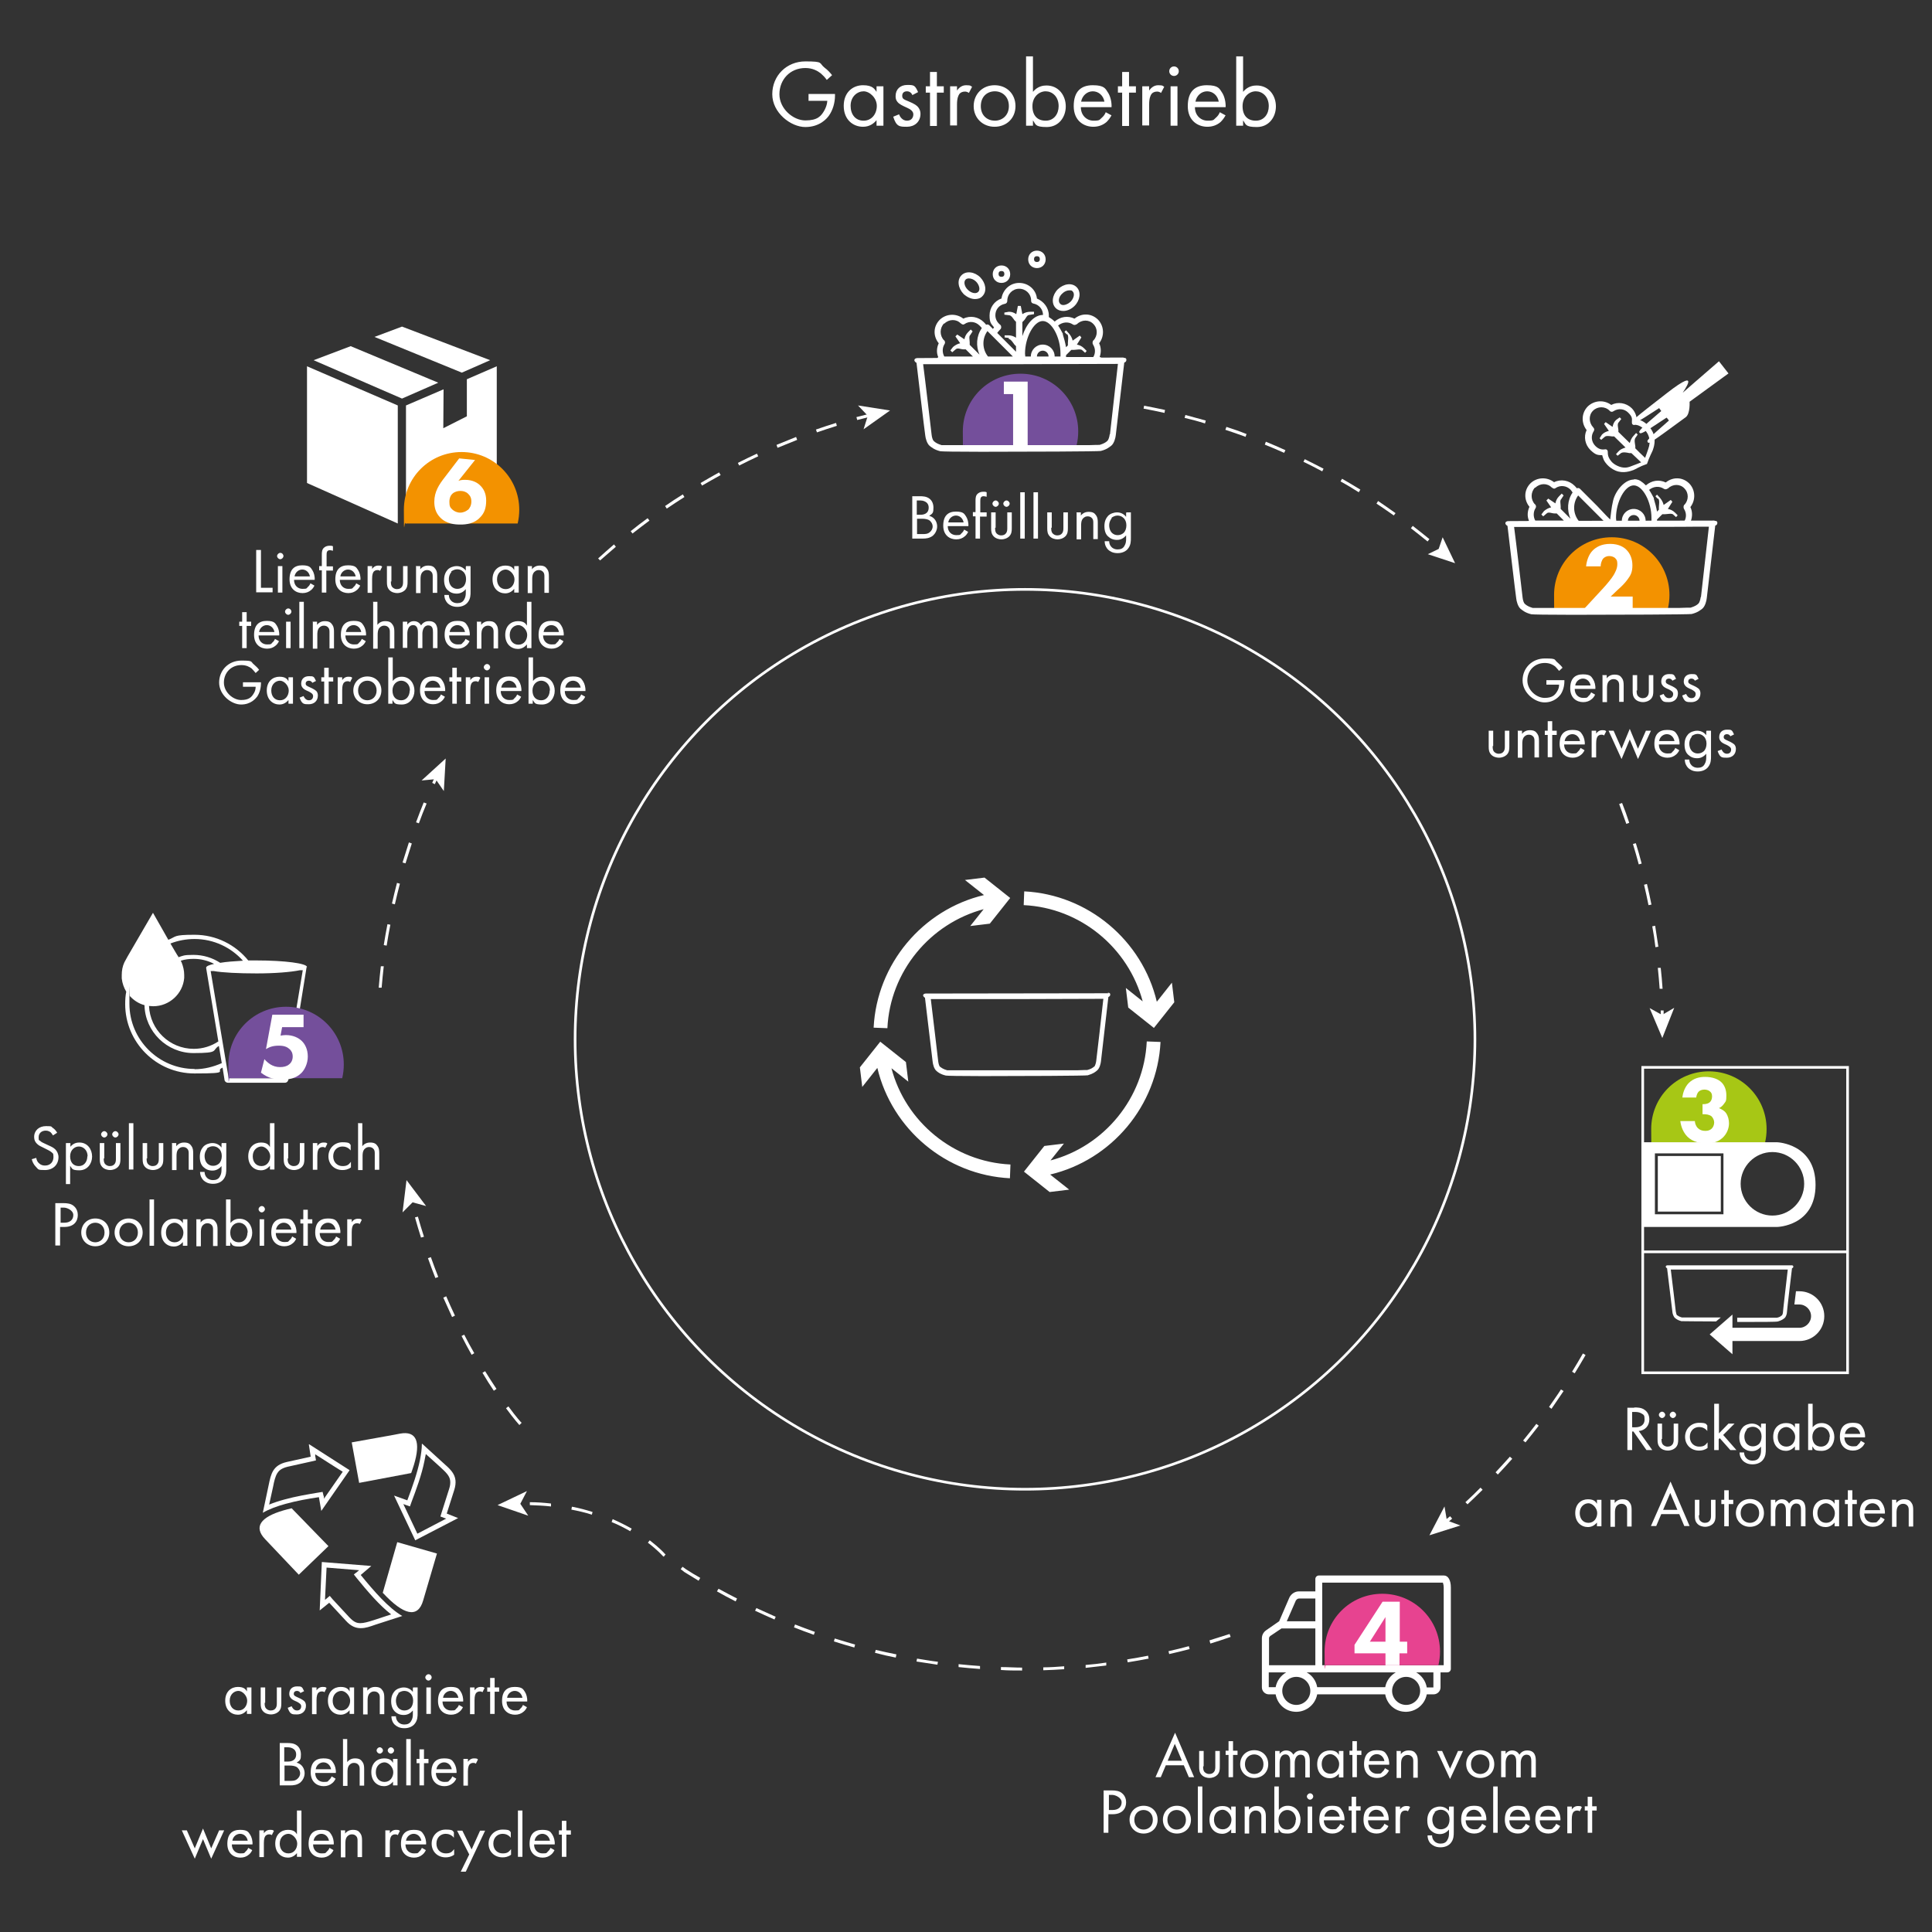 <svg xmlns="http://www.w3.org/2000/svg" viewBox="0 0 730 730"><rect x="0" y="0" width="730" height="730" fill="#333333" stroke="none"/><defs><style>.cls-1{fill:#fff}.cls-2{fill:none;stroke:#fff;stroke-miterlimit:10}.cls-6{fill:#f39200}.cls-7{fill:#744f9b}</style></defs><g id="Text"><circle cx="387.3" cy="392.7" r="170" class="cls-2"></circle><path d="m226.8 211.8-.8-.8c2-1.8 4-3.6 6-5.3l.7.9c-2 1.7-4 3.5-6 5.2Zm12.2-10.2-.7-.9c2.1-1.7 4.2-3.3 6.4-4.9l.7.9c-2.1 1.6-4.3 3.2-6.3 4.8Zm12.9-9.5-.6-.9c2.2-1.5 4.4-3 6.7-4.4l.6 1c-2.2 1.4-4.5 2.9-6.7 4.4Zm13.4-8.6-.6-1c2.3-1.3 4.6-2.7 7-4l.6 1c-2.3 1.3-4.7 2.6-6.9 3.9Zm14-7.6-.5-1c2.4-1.2 4.8-2.4 7.2-3.5l.5 1c-2.4 1.1-4.8 2.3-7.2 3.5Zm14.5-6.7-.4-1.1c2.4-1 4.9-2 7.4-3l.4 1.1c-2.5 1-5 2-7.4 3Zm14.9-5.8-.4-1.1c2.5-.9 5.1-1.7 7.6-2.5l.3 1.1c-2.5.8-5.1 1.6-7.6 2.5Zm15.2-4.7-.3-1.1c1.6-.4 3.1-.8 4.7-1.2l.3 1.1c-1.6.4-3.1.8-4.7 1.2Z" class="cls-1"></path><path d="m336.3 155.1-10 7.1 1.6-5.1-3.7-3.9 12.1 1.9zM627.5 384.2v-2.4h1.1v2.4h-1.1Zm-.4-10.5c-.2-2.6-.4-5.3-.7-8h1.1c.3 2.5.5 5.2.7 7.9h-1.1Zm-1.6-15.8c-.3-2.6-.7-5.3-1.2-7.9l1.1-.2c.4 2.6.8 5.3 1.2 7.9l-1.1.2Zm-2.6-15.8c-.5-2.6-1.1-5.2-1.7-7.8l1.1-.3c.6 2.6 1.2 5.2 1.7 7.8l-1.1.2Zm-3.7-15.5c-.7-2.6-1.4-5.1-2.2-7.7l1.1-.3c.8 2.5 1.5 5.1 2.2 7.7l-1.1.3Zm-4.7-15.3-2.7-7.5 1.1-.4c1 2.5 1.9 5 2.7 7.5l-1.1.4Z" class="cls-1"></path><path d="m628.1 392.2-4.8-11.3 4.7 2.6 4.6-2.7-4.5 11.4zM539.4 204.6c-2.1-1.7-4.2-3.4-6.3-5l.7-.9c2.1 1.6 4.2 3.3 6.3 5l-.7.9Zm-12.7-9.8c-2.2-1.5-4.4-3.1-6.6-4.5l.6-1c2.2 1.5 4.4 3 6.6 4.6l-.7.9Zm-13.3-8.8c-2.2-1.4-4.5-2.8-6.9-4.1l.6-1c2.3 1.3 4.6 2.7 6.9 4.1l-.6 1Zm-13.8-7.9c-2.3-1.2-4.7-2.5-7.1-3.6l.5-1c2.4 1.2 4.8 2.4 7.1 3.6l-.5 1Zm-14.4-7c-2.4-1.1-4.9-2.1-7.3-3.1l.4-1.1c2.5 1 4.9 2.1 7.4 3.2l-.5 1Zm-14.7-6.1c-2.5-.9-5-1.8-7.5-2.6l.4-1.1c2.5.8 5.1 1.7 7.6 2.7l-.4 1.1Zm-15.2-5c-2.5-.8-5.1-1.5-7.7-2.1l.3-1.1c2.6.7 5.2 1.4 7.7 2.1l-.3 1.1Zm-15.4-4c-2.6-.6-5.2-1.1-7.8-1.6l.2-1.1c2.6.5 5.2 1 7.9 1.6l-.2 1.1ZM539.5 209.4l4.1-2 1.5-4.4 4.7 9.8-10.3-3.4zM386.2 631.2c-2.7 0-5.4 0-8-.2v-1.1c2.7 0 5.4.2 8 .2v1.1Zm8-.1V630c2.6 0 5.3-.2 7.9-.4v1.1c-2.6.2-5.3.3-7.9.4Zm-24-.5c-2.7-.2-5.3-.4-8-.7v-1.1c2.8.3 5.4.5 8.1.7v1.1Zm40-.4v-1.1c2.5-.2 5.2-.5 7.8-.9v1.1c-2.5.3-5.2.6-7.8.9Zm-56-1.2c-2.6-.4-5.3-.8-7.9-1.2l.2-1.1c2.6.4 5.3.9 7.9 1.2l-.2 1.1Zm71.9-.9-.2-1.1c2.6-.4 5.3-.9 7.9-1.4l.2 1.1c-2.6.5-5.3 1-7.9 1.4Zm-87.7-1.8c-2.6-.5-5.2-1.1-7.8-1.8l.3-1.1c2.6.6 5.2 1.2 7.8 1.7l-.2 1.1Zm103.4-1.3-.3-1.1c2.6-.6 5.2-1.2 7.7-1.9l.3 1.1c-2.6.7-5.2 1.3-7.8 1.9Zm-119-2.5c-2.6-.7-5.2-1.5-7.7-2.3l.3-1.1c2.5.8 5.1 1.5 7.7 2.3l-.3 1.1Zm134.5-1.6-.3-1.1c2.5-.8 5.1-1.6 7.6-2.4l.4 1.1c-2.5.9-5.1 1.7-7.6 2.5Zm-149.8-3.2c-2.5-.9-5-1.8-7.5-2.8l.4-1.1c2.5 1 5 1.9 7.5 2.8l-.4 1.1Zm-14.9-5.8c-2.4-1-4.9-2.2-7.3-3.3l.5-1c2.4 1.1 4.8 2.2 7.3 3.3l-.5 1.1Zm-14.6-6.8c-2.4-1.2-4.8-2.5-7.1-3.8l.6-1c2.3 1.3 4.7 2.5 7 3.7l-.5 1Zm-14-7.8-5.4-3.3-1.4-1.1.7-.9 1.4 1c1.7 1.1 3.5 2.2 5.3 3.2l-.6 1Zm-13.2-9.1-.4-.3s-1.9-2.2-5.6-5l.7-.9c3.5 2.7 5.4 4.7 5.7 5.1l.3.2-.7.9Zm-12.6-9.6c-2.3-1.3-4.6-2.5-7.1-3.5l.4-1.1c2.5 1.1 4.9 2.3 7.2 3.6l-.6 1Zm-14.6-6.3c-2.5-.8-5.1-1.4-7.7-1.9l.2-1.1c2.7.5 5.3 1.2 7.8 2l-.3 1.1Zm-15.5-3.1c-2.6-.3-5.3-.4-7.9-.5v-1.1c2.7 0 5.4.2 8 .5v1.1ZM188 568.7l11.1-5.3-2.5 4.8 3 4.5-11.6-4zM196.2 538.4s-2-2.2-5-6.3l.9-.7c3 4.1 4.9 6.2 5 6.2l-.8.8Zm-9.6-12.9c-1.5-2.2-2.9-4.4-4.3-6.8l1-.6c1.4 2.3 2.9 4.6 4.3 6.7l-.9.6Zm-8.4-13.6c-1.3-2.3-2.6-4.7-3.8-7.1l1-.5c1.2 2.4 2.5 4.7 3.8 7l-1 .6Zm-7.4-14.3c-1.1-2.4-2.2-4.9-3.3-7.3l1.1-.5c1 2.4 2.2 4.9 3.3 7.3l-1 .5Zm-6.3-14.7c-1-2.5-1.9-5-2.8-7.5l1.1-.4c.9 2.5 1.8 5 2.8 7.5l-1.1.4Zm-5.4-15.2c-.8-2.6-1.6-5.1-2.3-7.7l1.1-.3c.7 2.5 1.5 5.1 2.3 7.6l-1.1.3ZM153.6 445.9l7.4 9.8-5.1-1.4-3.8 3.8 1.5-12.2zM546.7 575.4l-.7-.9c.6-.5 1.2-1.1 1.9-1.6l.8.9c-.6.5-1.2 1.1-1.9 1.6Zm7.8-7-.8-.8c2-1.8 3.9-3.7 5.7-5.5l.8.8c-1.9 1.9-3.8 3.7-5.8 5.6Zm11.4-11.3-.8-.8c1.8-1.9 3.6-3.9 5.4-5.9l.9.8c-1.8 2-3.6 4-5.4 5.9Zm10.5-12.1-.9-.7c1.7-2.1 3.4-4.2 5-6.3l.9.7c-1.6 2.1-3.3 4.2-5 6.3Zm9.8-12.7-.9-.7c1.5-2.2 3.1-4.4 4.5-6.6l1 .6-4.5 6.6Zm8.8-13.4-1-.6c1.4-2.3 2.8-4.6 4.1-6.9l1 .6c-1.3 2.3-2.7 4.6-4.1 6.9Z" class="cls-1"></path><path d="m540.1 580.1 5.7-10.9.9 5.3 5.1 1.9-11.7 3.7zM144.2 373.2h-1.1c.2-2.7.5-5.4.8-8.1h1.1c-.3 2.8-.6 5.5-.8 8.1Zm1.9-15.9-1.1-.2c.4-2.6.9-5.3 1.4-7.9l1.1.2c-.5 2.6-1 5.2-1.4 7.9Zm3.1-15.6-1.1-.3c.6-2.6 1.2-5.2 1.9-7.8l1.1.3c-.7 2.6-1.3 5.2-1.9 7.8Zm4-15.5-1.1-.3c.8-2.6 1.6-5.1 2.4-7.6l1.1.4c-.8 2.5-1.6 5.1-2.4 7.6Zm5.1-15.1-1.1-.4c.9-2.5 1.9-5 2.9-7.5l1.1.4c-1 2.4-2 4.9-2.9 7.4Zm6-14.8-1-.5c.3-.7.7-1.5 1-2.2l1 .5c-.3.7-.7 1.5-1 2.2Z" class="cls-1"></path><path d="m168.4 286.6-.7 12.3-3.1-4.5-5.3.5 9.1-8.3zM150.3 197.8v-44.6L116 138.4v44.1l34.3 15.3zM176.4 143.3v14l-8.9 4.5.1-14.7-14.2 6.1v44.6l34.3-15.3v-44.1l-11.3 4.9zM132.5 130.8l-14 5.3 33.4 14.5 13.7-6-33.1-13.8zM174.5 140.8l10.7-4.7-33.3-12.7-10.4 3.9 33 13.5zM98.6 207.8v14.3h4.4v1.7h-6.2v-16h1.8ZM105.9 208.9c.7 0 1.2.6 1.2 1.2s-.6 1.2-1.2 1.2-1.2-.6-1.2-1.2.6-1.2 1.2-1.2Zm.8 5v10H105v-10h1.7ZM118.8 221.3c-.3.6-.7 1.2-1.2 1.6-.9.8-2 1.2-3.3 1.2-2.4 0-4.9-1.5-4.9-5.2s1.8-5.3 4.8-5.3 3.2 1 3.8 1.8c.6.9 1 2.4.9 3.7h-7.8c0 2.1 1.4 3.4 3.2 3.4s1.5-.2 2-.7c.5-.4.8-.9 1-1.4l1.4.8Zm-1.7-3.5c-.3-1.6-1.5-2.6-2.9-2.6s-2.7 1.1-2.9 2.6h5.9ZM123.3 215.5v8.4h-1.7v-8.4h-1v-1.6h1v-4.3c0-.9 0-2.1 1-2.8.5-.4 1.2-.6 2-.6s1 .1 1.2.2v1.7c-.4-.1-.8-.2-1.1-.2s-.8 0-1.1.5c-.2.4-.2.9-.2 1.4v4.2h2.4v1.6h-2.4ZM136.1 221.3c-.3.6-.7 1.2-1.2 1.6-.9.8-2 1.2-3.3 1.2-2.4 0-4.9-1.5-4.9-5.2s1.8-5.3 4.8-5.3 3.2 1 3.8 1.8c.6.9 1 2.4.9 3.7h-7.8c0 2.1 1.4 3.4 3.2 3.4s1.5-.2 2-.7c.5-.4.8-.9 1-1.4l1.4.8Zm-1.7-3.5c-.3-1.6-1.5-2.6-2.9-2.6s-2.7 1.1-2.9 2.6h5.9ZM138.9 213.9h1.7v1.1c.2-.3.9-1.3 2.3-1.3s1.1.2 1.5.4l-.8 1.6c-.4-.3-.7-.3-1-.3-.7 0-1.1.3-1.4.6-.3.4-.6 1.1-.6 2.7v5.3h-1.7v-10ZM147.7 219.7c0 .7 0 1.5.5 2.1.3.3.8.8 1.8.8s1.5-.4 1.8-.8c.5-.6.5-1.4.5-2.1v-5.8h1.7v6c0 1.2-.1 2.1-.9 3-.9.9-2.1 1.2-3 1.2s-2.2-.3-3-1.2c-.8-.9-.9-1.8-.9-3v-6h1.7v5.8ZM157.1 213.9h1.7v1.2c.3-.4 1.2-1.4 2.9-1.4s2.3.5 2.9 1.4c.5.7.6 1.6.6 2.7v6.2h-1.7v-6.1c0-.6 0-1.3-.5-1.8-.3-.4-.9-.7-1.6-.7s-1.2.2-1.8.8c-.7.8-.7 2-.7 2.7v5.2h-1.7v-10ZM176.1 213.9h1.7v9.7c0 1.1 0 2.6-1 3.9-.7 1-2.1 1.8-4 1.8s-2.9-.7-3.6-1.3c-.7-.7-1.3-1.8-1.3-3.2h1.7c0 .8.3 1.6.8 2.1.7.8 1.6 1 2.4 1 1.2 0 2.1-.4 2.6-1.4.5-.8.6-1.7.6-2.5v-1.4c-.6.7-1.7 1.7-3.4 1.7s-2.6-.6-3.4-1.3-1.4-1.9-1.4-3.9.7-3.1 1.4-3.9c.8-.8 2.1-1.3 3.4-1.3s2.6.6 3.4 1.7v-1.4Zm-5.5 2.2c-.8.9-1 1.9-1 2.7s.2 2 1.1 2.9c.6.5 1.2.8 2.1.8s1.6-.3 2.2-.8c.7-.6 1.1-1.7 1.1-2.9s-.4-2.2-1.1-2.8c-.6-.6-1.4-.9-2.3-.9s-1.8.5-2.3.9ZM194.3 213.9h1.7v10h-1.7v-1.4c-.6.7-1.7 1.7-3.4 1.7-2.5 0-4.8-1.8-4.8-5.3s2.3-5.2 4.8-5.2 3 1.1 3.4 1.7V214Zm-6.5 5c0 2.1 1.2 3.7 3.3 3.7s3.3-1.8 3.3-3.7-1.8-3.7-3.3-3.7-3.3 1.2-3.3 3.7ZM199.3 213.9h1.7v1.2c.3-.4 1.2-1.4 2.9-1.4s2.3.5 2.9 1.4c.5.7.6 1.6.6 2.7v6.2h-1.7v-6.1c0-.6 0-1.3-.5-1.8-.3-.4-.9-.7-1.6-.7s-1.2.2-1.8.8c-.7.8-.7 2-.7 2.7v5.2h-1.7v-10ZM93.2 236.5v8.4h-1.7v-8.4h-1.1v-1.6h1.1v-3.6h1.7v3.6h1.7v1.6h-1.7ZM105.4 242.3c-.3.6-.7 1.2-1.2 1.6-.9.8-2 1.2-3.3 1.2-2.4 0-4.9-1.5-4.9-5.2s1.8-5.3 4.8-5.3 3.2 1 3.8 1.8c.6.9 1 2.4.9 3.7h-7.8c0 2.1 1.4 3.4 3.2 3.4s1.5-.2 2-.7c.5-.4.8-.9 1-1.4l1.4.8Zm-1.7-3.5c-.3-1.6-1.5-2.6-2.9-2.6s-2.7 1.1-2.9 2.6h5.9ZM108.9 229.9c.7 0 1.2.6 1.2 1.2s-.6 1.2-1.2 1.2-1.2-.6-1.2-1.2.6-1.2 1.2-1.2Zm.9 5v10h-1.7v-10h1.7ZM114.8 227.4v17.5h-1.7v-17.5h1.7ZM118.1 234.9h1.7v1.2c.3-.4 1.2-1.4 2.9-1.4s2.3.5 2.9 1.4c.5.7.6 1.6.6 2.7v6.2h-1.7v-6.1c0-.6 0-1.3-.5-1.8-.3-.4-.9-.7-1.6-.7s-1.2.2-1.8.8c-.7.8-.7 2-.7 2.7v5.2h-1.7v-10ZM138.2 242.3c-.3.6-.7 1.2-1.2 1.6-.9.8-2 1.2-3.3 1.2-2.4 0-4.9-1.5-4.9-5.2s1.8-5.3 4.8-5.3 3.2 1 3.8 1.8c.6.9 1 2.4.9 3.7h-7.8c0 2.1 1.4 3.4 3.2 3.4s1.5-.2 2-.7c.5-.4.8-.9 1-1.4l1.4.8Zm-1.7-3.5c-.3-1.6-1.5-2.6-2.9-2.6s-2.7 1.1-2.9 2.6h5.9ZM140.9 227.4h1.7v8.7c.3-.4 1.2-1.4 2.9-1.4s2.3.5 2.9 1.4c.5.7.6 1.6.6 2.7v6.2h-1.7v-6.1c0-.6 0-1.3-.5-1.8-.3-.4-.9-.7-1.6-.7s-1.2.2-1.8.8c-.7.8-.7 2-.7 2.7v5.2H141v-17.5ZM152.2 234.9h1.7v1.1c.6-.8 1.4-1.3 2.5-1.3 1.8 0 2.5 1.3 2.7 1.6 1-1.5 2.3-1.6 3-1.6 3 0 3.2 2.5 3.2 3.9v6.3h-1.7v-6c0-1.1-.1-2.6-1.8-2.6s-2.2 1.9-2.2 3.1v5.5h-1.7V239c0-.7 0-2.8-1.8-2.8s-2.2 2-2.2 3.2v5.4h-1.7v-10ZM177.4 242.3c-.3.6-.7 1.2-1.2 1.6-.9.8-2 1.2-3.3 1.2-2.4 0-4.9-1.5-4.9-5.2s1.8-5.3 4.8-5.3 3.2 1 3.8 1.8c.6.9 1 2.4.9 3.7h-7.8c0 2.1 1.4 3.4 3.2 3.4s1.5-.2 2-.7c.5-.4.8-.9 1-1.4l1.4.8Zm-1.7-3.5c-.3-1.6-1.5-2.6-2.9-2.6s-2.7 1.1-2.9 2.6h5.9ZM180.1 234.9h1.7v1.2c.3-.4 1.2-1.4 2.9-1.4s2.3.5 2.9 1.4c.5.7.6 1.6.6 2.7v6.2h-1.7v-6.1c0-.6 0-1.3-.5-1.8-.3-.4-.9-.7-1.6-.7s-1.2.2-1.8.8c-.7.8-.7 2-.7 2.7v5.2h-1.7v-10ZM199.1 227.4h1.7v17.5h-1.7v-1.4c-.6.7-1.7 1.7-3.4 1.7-2.5 0-4.8-1.8-4.8-5.3s2.3-5.2 4.8-5.2 3 1.1 3.4 1.7v-9Zm-6.5 12.5c0 2.1 1.2 3.7 3.3 3.7s3.3-1.8 3.3-3.7-1.8-3.7-3.3-3.7-3.3 1.2-3.3 3.7ZM212.9 242.3c-.3.6-.7 1.2-1.2 1.6-.9.8-2 1.2-3.3 1.2-2.4 0-4.9-1.5-4.9-5.2s1.8-5.3 4.8-5.3 3.2 1 3.8 1.8c.6.9 1 2.4.9 3.7h-7.8c0 2.1 1.4 3.4 3.2 3.4s1.5-.2 2-.7c.5-.4.8-.9 1-1.4l1.4.8Zm-1.7-3.5c-.3-1.6-1.5-2.6-2.9-2.6s-2.7 1.1-2.9 2.6h5.9ZM91.9 257.8h6.7v.4c0 1.8-.5 3.7-1.5 5.1-.5.6-2.3 2.9-6 2.9s-8.3-3.6-8.3-8.3 3.6-8.3 8.4-8.3 3.3.4 4.9 1.6c.7.6 1.4 1.3 1.8 1.9l-1.3 1.2c-.5-.6-1-1.2-1.5-1.7-.8-.6-2-1.3-3.9-1.3-3.9 0-6.6 2.9-6.6 6.6s3.5 6.6 6.5 6.6 4-1.1 4.9-2.7c.3-.5.6-1.3.6-2.3h-4.8v-1.7ZM109 255.9h1.7v10H109v-1.4c-.6.7-1.7 1.7-3.4 1.7-2.5 0-4.8-1.8-4.8-5.3s2.3-5.2 4.8-5.2 3 1.1 3.4 1.7V256Zm-6.5 5c0 2.1 1.2 3.7 3.3 3.7s3.3-1.8 3.3-3.7-1.8-3.7-3.3-3.7-3.3 1.2-3.3 3.7ZM118.1 258.2c-.2-.6-.7-1-1.4-1s-1.2.4-1.2 1.1.5.9 1.6 1.4c1.4.6 2.1 1.1 2.5 1.5.4.5.5 1.1.5 1.6 0 2.1-1.5 3.3-3.4 3.3s-2.6 0-3.5-2.5l1.5-.6c.2.5.8 1.6 2 1.6s1.6-.8 1.6-1.6-.7-1.2-1.6-1.7c-1.2-.5-2-.9-2.4-1.5-.4-.5-.5-1-.5-1.5 0-1.8 1.2-2.8 2.9-2.8s1.9 0 2.7 1.8l-1.4.7ZM124.2 257.5v8.4h-1.7v-8.4h-1.1v-1.6h1.1v-3.6h1.7v3.6h1.7v1.6h-1.7ZM127.6 255.9h1.7v1.1c.2-.3.9-1.3 2.3-1.3s1.1.2 1.5.4l-.8 1.6c-.4-.3-.7-.3-1-.3-.7 0-1.1.3-1.4.6-.3.4-.6 1.1-.6 2.7v5.3h-1.7v-10ZM133.5 260.9c0-3 2.2-5.3 5.3-5.3s5.3 2.2 5.3 5.3-2.3 5.2-5.3 5.2-5.3-2.2-5.3-5.2Zm1.8 0c0 2.4 1.7 3.7 3.5 3.7s3.5-1.3 3.5-3.7-1.7-3.7-3.5-3.7-3.5 1.3-3.5 3.7ZM148.4 265.9h-1.7v-17.5h1.7v8.9c1.2-1.5 2.7-1.6 3.4-1.6 3.1 0 4.8 2.6 4.8 5.3s-1.8 5.2-4.8 5.2-2.7-.7-3.5-1.7v1.4Zm6.5-5c0-2.4-1.7-3.7-3.3-3.7s-3.3 1.3-3.3 3.7 1.3 3.7 3.3 3.7 3.2-1.7 3.2-3.7ZM168.1 263.3c-.3.6-.7 1.2-1.2 1.6-.9.8-2 1.2-3.3 1.2-2.4 0-4.9-1.5-4.9-5.2s1.8-5.3 4.8-5.3 3.2 1 3.8 1.8c.6.9 1 2.4.9 3.7h-7.8c0 2.1 1.4 3.4 3.2 3.4s1.5-.2 2-.7c.5-.4.8-.9 1-1.4l1.4.8Zm-1.7-3.5c-.3-1.6-1.5-2.6-2.9-2.6s-2.7 1.1-2.9 2.6h5.9ZM172.6 257.5v8.4h-1.7v-8.4h-1.1v-1.6h1.1v-3.6h1.7v3.6h1.7v1.6h-1.7ZM176 255.9h1.7v1.1c.2-.3.9-1.3 2.3-1.3s1.1.2 1.5.4l-.8 1.6c-.4-.3-.7-.3-1-.3-.7 0-1.1.3-1.4.6-.3.4-.6 1.1-.6 2.7v5.3H176v-10ZM184 250.9c.7 0 1.2.6 1.2 1.2s-.6 1.2-1.2 1.2-1.2-.6-1.2-1.2.6-1.2 1.2-1.2Zm.8 5v10h-1.7v-10h1.7ZM196.9 263.3c-.3.6-.7 1.2-1.2 1.6-.9.8-2 1.2-3.3 1.2-2.4 0-4.9-1.5-4.9-5.2s1.8-5.3 4.8-5.3 3.2 1 3.8 1.8c.6.9 1 2.4.9 3.7h-7.8c0 2.1 1.4 3.4 3.2 3.4s1.5-.2 2-.7c.5-.4.8-.9 1-1.4l1.4.8Zm-1.7-3.5c-.3-1.6-1.5-2.6-2.9-2.6s-2.7 1.1-2.9 2.6h5.9ZM201.4 265.9h-1.7v-17.5h1.7v8.9c1.2-1.5 2.7-1.6 3.4-1.6 3.1 0 4.8 2.6 4.8 5.3s-1.8 5.2-4.8 5.2-2.7-.7-3.5-1.7v1.4Zm6.4-5c0-2.4-1.7-3.7-3.3-3.7s-3.3 1.3-3.3 3.7 1.3 3.7 3.3 3.7 3.2-1.7 3.2-3.7ZM221.1 263.3c-.3.6-.7 1.2-1.2 1.6-.9.8-2 1.2-3.3 1.2-2.4 0-4.9-1.5-4.9-5.2s1.8-5.3 4.8-5.3 3.2 1 3.8 1.8c.6.9 1 2.4.9 3.7h-7.8c0 2.1 1.4 3.4 3.2 3.4s1.5-.2 2-.7c.5-.4.8-.9 1-1.4l1.4.8Zm-1.7-3.5c-.3-1.6-1.5-2.6-2.9-2.6s-2.7 1.1-2.9 2.6h5.9ZM447.3 667h-6.8l-1.9 4.5h-2l7.4-16.8 7.2 16.8h-2l-1.9-4.5Zm-.7-1.7-2.7-6.4-2.7 6.4h5.4ZM454.6 667.4c0 .7 0 1.5.5 2.1.3.3.8.8 1.8.8s1.5-.4 1.8-.8c.5-.6.5-1.4.5-2.1v-5.8h1.7v6c0 1.2-.1 2.1-.9 3-.9.9-2.1 1.2-3 1.2s-2.2-.3-3-1.2c-.8-.9-.9-1.8-.9-3v-6h1.7v5.8ZM465.9 663.1v8.4h-1.7v-8.4h-1.1v-1.6h1.1v-3.6h1.7v3.6h1.7v1.6h-1.7ZM468.6 666.6c0-3 2.2-5.3 5.3-5.3s5.3 2.2 5.3 5.3-2.3 5.2-5.3 5.2-5.3-2.2-5.3-5.2Zm1.8 0c0 2.4 1.7 3.7 3.5 3.7s3.5-1.3 3.5-3.7-1.7-3.7-3.5-3.7-3.5 1.3-3.5 3.7ZM481.8 661.6h1.7v1.1c.6-.8 1.4-1.3 2.5-1.3 1.8 0 2.5 1.3 2.7 1.6 1-1.5 2.3-1.6 3-1.6 3 0 3.2 2.5 3.2 3.9v6.3h-1.7v-6c0-1.1-.1-2.6-1.8-2.6s-2.2 1.9-2.2 3.1v5.5h-1.7v-5.9c0-.7 0-2.8-1.8-2.8s-2.2 2-2.2 3.2v5.4h-1.7v-10ZM505.9 661.6h1.7v10h-1.7v-1.4c-.6.7-1.7 1.7-3.4 1.7-2.5 0-4.8-1.8-4.8-5.3s2.3-5.2 4.8-5.2 3 1.1 3.4 1.7v-1.4Zm-6.5 4.9c0 2.1 1.2 3.7 3.3 3.7s3.3-1.8 3.3-3.7-1.8-3.7-3.3-3.7-3.3 1.2-3.3 3.7ZM512.7 663.1v8.4H511v-8.4h-1.1v-1.6h1.1v-3.6h1.7v3.6h1.7v1.6h-1.7ZM524.8 669c-.3.6-.7 1.2-1.2 1.6-.9.8-2 1.2-3.3 1.2-2.4 0-4.9-1.5-4.9-5.2s1.8-5.3 4.8-5.3 3.2 1 3.8 1.8c.6.9 1 2.4.9 3.7h-7.8c0 2.1 1.4 3.4 3.2 3.4s1.5-.2 2-.7c.5-.4.8-.9 1-1.4l1.4.8Zm-1.7-3.6c-.3-1.6-1.5-2.6-2.9-2.6s-2.7 1.1-2.9 2.6h5.9ZM527.6 661.6h1.7v1.2c.3-.4 1.2-1.4 2.9-1.4s2.3.5 2.9 1.4c.5.7.6 1.6.6 2.7v6.2H534v-6.1c0-.6 0-1.3-.5-1.8-.3-.4-.9-.7-1.6-.7s-1.2.2-1.8.8c-.7.8-.7 2-.7 2.7v5.2h-1.7v-10ZM544.9 661.6l3 6.7 3-6.7h1.9l-4.9 10.6-4.9-10.6h1.9ZM554 666.6c0-3 2.2-5.3 5.3-5.3s5.3 2.2 5.3 5.3-2.3 5.2-5.3 5.2-5.3-2.2-5.3-5.2Zm1.8 0c0 2.4 1.7 3.7 3.5 3.7s3.5-1.3 3.5-3.7-1.7-3.7-3.5-3.7-3.5 1.3-3.5 3.7ZM567.2 661.6h1.7v1.1c.6-.8 1.4-1.3 2.5-1.3 1.8 0 2.5 1.3 2.7 1.6 1-1.5 2.3-1.6 3-1.6 3 0 3.2 2.5 3.2 3.9v6.3h-1.7v-6c0-1.1-.1-2.6-1.8-2.6s-2.2 1.9-2.2 3.1v5.5h-1.7v-5.9c0-.7 0-2.8-1.8-2.8s-2.2 2-2.2 3.2v5.4h-1.7v-10ZM420 676.5c1.6 0 3 .2 4 1.1 1.2 1 1.5 2.4 1.5 3.4 0 2.3-1.4 4.5-5.1 4.5h-1.6v7H417v-16h2.9Zm-1.1 7.4h1.5c2.1 0 3.4-1.1 3.4-2.9s-2.4-2.8-3.5-2.8H419v5.7ZM426.8 687.6c0-3 2.2-5.3 5.3-5.3s5.3 2.2 5.3 5.3-2.3 5.2-5.3 5.2-5.3-2.2-5.3-5.2Zm1.8 0c0 2.4 1.7 3.7 3.5 3.7s3.5-1.3 3.5-3.7-1.7-3.7-3.5-3.7-3.5 1.3-3.5 3.7ZM439.4 687.6c0-3 2.2-5.3 5.3-5.3s5.3 2.2 5.3 5.3-2.3 5.2-5.3 5.2-5.3-2.2-5.3-5.2Zm1.7 0c0 2.4 1.7 3.7 3.5 3.7s3.5-1.3 3.5-3.7-1.7-3.7-3.5-3.7-3.5 1.3-3.5 3.7ZM454.3 675v17.5h-1.7V675h1.7ZM465.2 682.6h1.7v10h-1.7v-1.4c-.6.7-1.7 1.7-3.4 1.7-2.5 0-4.8-1.8-4.8-5.3s2.3-5.2 4.8-5.2 3 1.1 3.4 1.7v-1.4Zm-6.5 4.9c0 2.1 1.2 3.7 3.3 3.7s3.3-1.8 3.3-3.7-1.8-3.7-3.3-3.7-3.3 1.2-3.3 3.7ZM470.2 682.6h1.7v1.2c.3-.4 1.2-1.4 2.9-1.4s2.3.5 2.9 1.4c.5.7.6 1.6.6 2.7v6.2h-1.7v-6.1c0-.6 0-1.3-.5-1.8-.3-.4-.9-.7-1.6-.7s-1.2.2-1.8.8c-.7.8-.7 2-.7 2.7v5.2h-1.7v-10ZM483.2 692.5h-1.7V675h1.7v8.9c1.2-1.5 2.7-1.6 3.4-1.6 3.1 0 4.8 2.6 4.8 5.3s-1.8 5.2-4.8 5.2-2.7-.7-3.5-1.7v1.4Zm6.5-4.9c0-2.4-1.7-3.7-3.3-3.7s-3.3 1.3-3.3 3.7 1.3 3.7 3.3 3.7 3.2-1.7 3.2-3.7ZM495 677.6c.7 0 1.2.6 1.2 1.2s-.6 1.2-1.2 1.2-1.2-.6-1.2-1.2.6-1.2 1.2-1.2Zm.8 5v10h-1.7v-10h1.7ZM507.9 690c-.3.6-.7 1.2-1.2 1.6-.9.8-2 1.2-3.3 1.2-2.4 0-4.9-1.5-4.9-5.2s1.8-5.3 4.8-5.3 3.2 1 3.8 1.8c.6.9 1 2.4.9 3.7h-7.8c0 2.1 1.4 3.4 3.2 3.4s1.5-.2 2-.7c.5-.4.8-.9 1-1.4l1.4.8Zm-1.7-3.6c-.3-1.6-1.5-2.6-2.9-2.6s-2.7 1.1-2.9 2.6h5.9ZM512.4 684.1v8.4h-1.7v-8.4h-1.1v-1.6h1.1v-3.6h1.7v3.6h1.7v1.6h-1.7ZM524.6 690c-.3.6-.7 1.2-1.2 1.6-.9.8-2 1.2-3.3 1.2-2.4 0-4.9-1.5-4.9-5.2s1.8-5.3 4.8-5.3 3.2 1 3.8 1.8c.6.9 1 2.4.9 3.7h-7.8c0 2.1 1.4 3.4 3.2 3.4s1.5-.2 2-.7c.5-.4.8-.9 1-1.4l1.4.8Zm-1.7-3.6c-.3-1.6-1.5-2.6-2.9-2.6s-2.7 1.1-2.9 2.6h5.9ZM527.3 682.6h1.7v1.1c.2-.3.9-1.3 2.3-1.3s1.1.2 1.5.4l-.8 1.6c-.4-.3-.7-.3-1-.3-.7 0-1.1.3-1.4.6-.3.4-.6 1.1-.6 2.7v5.3h-1.7v-10ZM547.6 682.6h1.7v9.7c0 1.1 0 2.6-1 3.9-.7 1-2.1 1.8-4 1.8s-2.9-.7-3.6-1.3-1.3-1.8-1.3-3.2h1.7c0 .8.3 1.6.8 2.1.7.8 1.6 1 2.4 1 1.2 0 2.1-.4 2.6-1.4.5-.8.6-1.7.6-2.5v-1.4c-.6.7-1.7 1.7-3.4 1.7s-2.6-.6-3.4-1.3-1.4-1.9-1.4-3.9.7-3.1 1.4-3.9c.8-.8 2.1-1.3 3.4-1.3s2.6.6 3.4 1.7v-1.4Zm-5.4 2.2c-.8.9-1 1.9-1 2.7s.2 2 1.1 2.9c.6.5 1.2.8 2.1.8s1.6-.3 2.2-.8c.7-.6 1.1-1.7 1.1-2.9s-.4-2.2-1.1-2.8c-.6-.6-1.4-.9-2.3-.9s-1.8.5-2.3.9ZM561.5 690c-.3.6-.7 1.2-1.2 1.6-.9.8-2 1.2-3.3 1.2-2.4 0-4.9-1.5-4.9-5.2s1.8-5.3 4.8-5.3 3.2 1 3.8 1.8c.6.9 1 2.4.9 3.7h-7.8c0 2.1 1.4 3.4 3.2 3.4s1.5-.2 2-.7c.5-.4.8-.9 1-1.4l1.4.8Zm-1.7-3.6c-.3-1.6-1.5-2.6-2.9-2.6s-2.7 1.1-2.9 2.6h5.9ZM565.9 675v17.5h-1.7V675h1.7ZM578 690c-.3.6-.7 1.2-1.2 1.6-.9.8-2 1.2-3.3 1.2-2.4 0-4.9-1.5-4.9-5.2s1.8-5.3 4.8-5.3 3.2 1 3.8 1.8c.6.9 1 2.4.9 3.7h-7.8c0 2.1 1.4 3.4 3.2 3.4s1.5-.2 2-.7c.5-.4.8-.9 1-1.4l1.4.8Zm-1.7-3.6c-.3-1.6-1.5-2.6-2.9-2.6s-2.7 1.1-2.9 2.6h5.9ZM589.5 690c-.3.6-.7 1.2-1.2 1.6-.9.8-2 1.2-3.3 1.2-2.4 0-4.9-1.5-4.9-5.2s1.8-5.3 4.8-5.3 3.2 1 3.8 1.8c.6.9 1 2.4.9 3.7h-7.8c0 2.1 1.4 3.4 3.2 3.4s1.5-.2 2-.7c.5-.4.8-.9 1-1.4l1.4.8Zm-1.7-3.6c-.3-1.6-1.5-2.6-2.9-2.6s-2.7 1.1-2.9 2.6h5.9ZM592.2 682.6h1.7v1.1c.2-.3.9-1.3 2.3-1.3s1.1.2 1.5.4l-.8 1.6c-.4-.3-.7-.3-1-.3-.7 0-1.1.3-1.4.6-.3.4-.6 1.1-.6 2.7v5.3h-1.7v-10ZM601.6 684.1v8.4h-1.7v-8.4h-1.1v-1.6h1.1v-3.6h1.7v3.6h1.7v1.6h-1.7ZM305.5 35.5h10v.6c0 2.7-.8 5.5-2.3 7.6-.7 1-3.4 4.3-8.9 4.3s-12.5-5.4-12.5-12.4 5.4-12.4 12.5-12.4 5 .6 7.3 2.4c1.1.8 2.1 1.9 2.8 2.8l-2 1.8c-.7-1-1.5-1.8-2.3-2.5-1.2-.9-3-2-5.8-2-5.8 0-9.8 4.4-9.8 9.9s5.2 9.9 9.8 9.9 6-1.6 7.3-4c.4-.8.9-1.9 1-3.4h-7.1v-2.5ZM331.2 32.6h2.6v14.9h-2.6v-2.1c-.9 1.1-2.5 2.5-5.1 2.5-3.8 0-7.3-2.7-7.3-7.9s3.5-7.8 7.3-7.8 4.4 1.6 5.1 2.5v-2.1Zm-9.8 7.4c0 3.2 1.8 5.6 4.9 5.6s5-2.6 5-5.6-2.7-5.5-5-5.5-4.9 1.9-4.9 5.5ZM344.8 36c-.4-.9-1.1-1.5-2.1-1.5s-1.8.5-1.8 1.7.7 1.4 2.4 2.1c2.2.9 3.2 1.6 3.7 2.3.6.8.8 1.6.8 2.4 0 3.1-2.3 4.9-5.1 4.9s-4 0-5.2-3.8l2.2-.9c.3.8 1.2 2.4 3 2.4s2.4-1.3 2.4-2.4-1-1.9-2.4-2.5c-1.8-.8-3-1.4-3.6-2.2-.6-.7-.7-1.4-.7-2.2 0-2.6 1.8-4.2 4.4-4.2s2.9.1 4.1 2.7l-2.1 1.1ZM354 35v12.6h-2.6V35h-1.6v-2.4h1.6v-5.4h2.6v5.4h2.6V35H354ZM359 32.6h2.6v1.6c.3-.4 1.4-2 3.4-2s1.7.3 2.3.6l-1.2 2.3c-.6-.4-1.1-.5-1.5-.5-1 0-1.7.4-2.1.9-.4.6-.9 1.6-.9 4v7.9H359V32.5ZM367.9 40.1c0-4.5 3.3-7.9 7.9-7.9s7.9 3.3 7.9 7.9-3.4 7.8-7.9 7.8-7.9-3.3-7.9-7.8Zm2.7 0c0 3.7 2.6 5.5 5.3 5.5s5.3-1.9 5.3-5.5-2.5-5.6-5.3-5.6-5.3 1.9-5.3 5.6ZM390.3 47.5h-2.6V21.3h2.6v13.4c1.8-2.2 4-2.4 5.1-2.4 4.7 0 7.3 3.9 7.3 7.9s-2.6 7.8-7.2 7.8-4.1-1.1-5.2-2.5v2.1Zm9.7-7.4c0-3.7-2.5-5.6-4.9-5.6s-5 2-5 5.6 1.9 5.5 5 5.5 4.9-2.5 4.9-5.5ZM419.9 43.7c-.4.8-1.1 1.7-1.8 2.4-1.4 1.2-3.1 1.8-5 1.8-3.6 0-7.4-2.3-7.4-7.8s2.7-7.9 7.2-7.9 4.8 1.4 5.7 2.7c.9 1.3 1.5 3.6 1.4 5.6h-11.6c0 3.1 2.2 5.1 4.8 5.1s2.2-.4 3.1-1.1c.7-.6 1.2-1.3 1.5-2.1l2.2 1.2Zm-2.6-5.3c-.4-2.3-2.2-3.9-4.4-3.9s-4 1.7-4.4 3.9h8.8ZM426.6 35v12.6H424V35h-1.6v-2.4h1.6v-5.4h2.6v5.4h2.6V35h-2.6ZM431.6 32.6h2.6v1.6c.3-.4 1.4-2 3.4-2s1.7.3 2.3.6l-1.2 2.3c-.6-.4-1.1-.5-1.5-.5-1 0-1.7.4-2.1.9-.4.6-.9 1.6-.9 4v7.9h-2.6V32.5ZM443.6 25.1c1 0 1.8.8 1.8 1.8s-.8 1.8-1.8 1.8-1.8-.8-1.8-1.8.8-1.8 1.8-1.8Zm1.3 7.5v14.9h-2.6V32.6h2.6ZM463 43.7c-.4.8-1.1 1.7-1.8 2.4-1.4 1.2-3.1 1.8-5 1.8-3.6 0-7.4-2.3-7.4-7.8s2.7-7.9 7.2-7.9 4.8 1.4 5.7 2.7c.9 1.3 1.5 3.6 1.4 5.6h-11.6c0 3.1 2.2 5.1 4.8 5.1s2.2-.4 3.1-1.1c.7-.6 1.2-1.3 1.5-2.1l2.2 1.2Zm-2.5-5.3c-.4-2.3-2.2-3.9-4.4-3.9s-4 1.7-4.4 3.9h8.8ZM469.7 47.5h-2.6V21.3h2.6v13.4c1.8-2.2 4-2.4 5.1-2.4 4.7 0 7.3 3.9 7.3 7.9s-2.6 7.8-7.2 7.8-4.1-1.1-5.2-2.5v2.1Zm9.7-7.4c0-3.7-2.5-5.6-4.9-5.6s-5 2-5 5.6 1.9 5.5 5 5.5 4.9-2.5 4.9-5.5Z" class="cls-1"></path><g id="Recyclebar"><path d="M110.2 569.9c-1.1.3-2.2.5-3.1.8-8.6 2.5-11.4 6.2-6.9 10.9l1.8 1.9 10.9 11.5 11.2-10.8-13.9-14.3Zm45.2-13.4c.4-1.1.7-2.1 1-3 2.6-8.6 1.1-13-5.3-11.8l-2.6.5-15.6 2.8 2.8 15.3 19.6-3.7Z" class="cls-1"></path><path d="m119.1 549.5 6.9 4.4 3.5 2.2-7.1 10.2v-.8c-.1 0-.5-1.8-.5-1.8l-1.8.3c-3.6.6-8.4 1.4-12.7 2.6-2.2.6-4 1.2-5.7 1.9l1.5-6.8c.4-2.1.8-3.8 1.6-5.1.5-.8 1.4-1.8 3.9-2.4l9-2 1.7-.4-.3-1.7v-.6m-2.4-3.7.7 4.6-9 2c-5.3 1.2-6 4.4-6.9 8.8l-2.2 10.4c2.4-1.4 5.4-2.5 8.7-3.4 4-1.1 8.4-1.9 12.5-2.5l.9 5.2 10.7-15.4-5-3.2-10.3-6.6Zm6.6 46.5 12.4 1-.6.5-1.4 1.1 1.1 1.4c4 4.9 8.5 10.2 13 13.7l-6.7 2.2c-1.9.6-3.6 1.1-4.9 1.1s-2.4-.3-4.2-2.2l-6.3-6.8-1.1-1.3-1.3 1.1-.5.4.6-12.3m-1.8-1.9-.8 18.2 3.6-2.9 6.3 6.8c1.9 2.1 3.7 2.8 5.6 2.8s3.5-.6 5.5-1.3l10.2-3.3c-5.2-3-10.8-9.5-15.7-15.5l4-3.4-18.7-1.5Z" class="cls-1"></path><path d="M144.7 601.9c7.7 8.3 13.2 9.8 15.2 2.8l5.2-17.7-15-4.3-5.5 19.2ZM160.9 549.4l5.2 4.7c2.4 2.2 3.8 3.5 4 5.4.1.9 0 1.9-.4 3.1l-2.8 8.8-.5 1.6 1.6.6.6.2-10.9 5.7-5.3-11.2.8.3 1.7.6.6-1.7c1.7-4.5 3.9-10.4 4.9-15.6.2-.9.3-1.7.5-2.5m-1.5-3.8c0 1.8-.3 3.9-.7 6-1 4.9-2.9 10.3-4.8 15.3l-5-1.8 8 16.9 16.2-8.4-4.3-1.7 2.8-8.8c.5-1.5.6-2.8.5-3.8-.3-2.7-2.2-4.4-4.7-6.6l-7.9-7.2Z" class="cls-1"></path></g><path d="M93.3 637.6H95v10h-1.7v-1.4c-.6.7-1.7 1.7-3.4 1.7-2.5 0-4.8-1.8-4.8-5.3s2.3-5.2 4.8-5.2 3 1.1 3.4 1.7v-1.4Zm-6.5 5c0 2.1 1.2 3.7 3.3 3.7s3.3-1.8 3.3-3.7-1.8-3.7-3.3-3.7-3.3 1.2-3.3 3.7ZM100 643.4c0 .7 0 1.5.5 2.1.3.3.8.8 1.8.8s1.5-.4 1.8-.8c.5-.6.5-1.4.5-2.1v-5.8h1.7v6c0 1.2-.1 2.1-.9 3-.9.9-2.1 1.2-3 1.2s-2.2-.3-3-1.2c-.8-.9-.9-1.8-.9-3v-6h1.7v5.8ZM113.6 639.9c-.2-.6-.7-1-1.4-1s-1.2.4-1.2 1.1.5.9 1.6 1.4c1.4.6 2.1 1.1 2.5 1.5.4.5.5 1.1.5 1.6 0 2.1-1.5 3.3-3.4 3.3s-2.6 0-3.5-2.5l1.5-.6c.2.5.8 1.6 2 1.6s1.6-.8 1.6-1.6-.7-1.2-1.6-1.7c-1.2-.5-2-.9-2.4-1.5-.4-.5-.5-1-.5-1.5 0-1.8 1.2-2.8 2.9-2.8s1.9 0 2.7 1.8l-1.4.7ZM117.9 637.6h1.7v1.1c.2-.3.9-1.3 2.3-1.3s1.1.2 1.5.4l-.8 1.6c-.4-.3-.7-.3-1-.3-.7 0-1.1.3-1.4.6-.3.4-.6 1.1-.6 2.7v5.3h-1.7v-10ZM132.1 637.6h1.7v10h-1.7v-1.4c-.6.7-1.7 1.7-3.4 1.7-2.5 0-4.8-1.8-4.8-5.3s2.3-5.2 4.8-5.2 3 1.1 3.4 1.7v-1.4Zm-6.4 5c0 2.1 1.2 3.7 3.3 3.7s3.3-1.8 3.3-3.7-1.8-3.7-3.3-3.7-3.3 1.2-3.3 3.7ZM137.1 637.6h1.7v1.2c.3-.4 1.2-1.4 2.9-1.4s2.3.5 2.9 1.4c.5.7.6 1.6.6 2.7v6.2h-1.7v-6.1c0-.6 0-1.3-.5-1.8-.3-.4-.9-.7-1.6-.7s-1.2.2-1.8.8c-.7.8-.7 2-.7 2.7v5.2h-1.7v-10ZM156.1 637.6h1.7v9.7c0 1.1 0 2.6-1 3.9-.7 1-2.1 1.8-4 1.8s-2.9-.7-3.6-1.3-1.3-1.8-1.3-3.2h1.7c0 .8.3 1.6.8 2.1.7.8 1.6 1 2.4 1 1.2 0 2.1-.4 2.6-1.4.5-.8.6-1.7.6-2.5v-1.4c-.6.7-1.7 1.7-3.4 1.7s-2.6-.6-3.4-1.3c-.7-.7-1.4-1.9-1.4-3.9s.7-3.1 1.4-3.9c.8-.8 2.1-1.3 3.4-1.3s2.6.6 3.4 1.7v-1.4Zm-5.5 2.3c-.8.9-1 1.9-1 2.7s.2 2 1.1 2.9c.6.5 1.2.8 2.1.8s1.6-.3 2.2-.8c.7-.6 1.1-1.7 1.1-2.9s-.4-2.2-1.1-2.8c-.6-.6-1.4-.9-2.3-.9s-1.8.5-2.3.9ZM161.9 632.6c.7 0 1.2.6 1.2 1.2s-.6 1.2-1.2 1.2-1.2-.6-1.2-1.2.6-1.2 1.2-1.2Zm.9 5v10h-1.7v-10h1.7ZM174.9 645.1c-.3.6-.7 1.2-1.2 1.6-.9.8-2 1.2-3.3 1.2-2.4 0-4.9-1.5-4.9-5.2s1.8-5.3 4.8-5.3 3.2 1 3.8 1.8c.6.9 1 2.4.9 3.7h-7.8c0 2.1 1.4 3.4 3.2 3.4s1.5-.2 2-.7c.5-.4.8-.9 1-1.4l1.4.8Zm-1.7-3.6c-.3-1.6-1.5-2.6-2.9-2.6s-2.7 1.1-2.9 2.6h5.9ZM177.6 637.6h1.7v1.1c.2-.3.9-1.3 2.3-1.3s1.1.2 1.5.4l-.8 1.6c-.4-.3-.7-.3-1-.3-.7 0-1.1.3-1.4.6-.3.4-.6 1.1-.6 2.7v5.3h-1.7v-10ZM186.9 639.2v8.4h-1.7v-8.4h-1.1v-1.6h1.1V634h1.7v3.6h1.7v1.6h-1.7ZM199.1 645.1c-.3.6-.7 1.2-1.2 1.6-.9.8-2 1.2-3.3 1.2-2.4 0-4.9-1.5-4.9-5.2s1.8-5.3 4.8-5.3 3.2 1 3.8 1.8c.6.9 1 2.4.9 3.7h-7.8c0 2.1 1.4 3.4 3.2 3.4s1.5-.2 2-.7c.5-.4.8-.9 1-1.4l1.4.8Zm-1.7-3.6c-.3-1.6-1.5-2.6-2.9-2.6s-2.7 1.1-2.9 2.6h5.9ZM108.6 658.6c.9 0 2.5 0 3.7 1 .5.4 1.4 1.4 1.4 3.3s-.2 2.2-1.6 3.1c2.2.6 3 2.5 3 4s-.8 2.8-1.6 3.5c-1.3 1-2.7 1.1-3.8 1.1h-4v-16h2.9Zm-1.1 7h1.3c.9 0 3.1-.2 3.1-2.7s-2.6-2.7-3.1-2.7h-1.4v5.4Zm0 7.3h2c1 0 2 0 2.8-.7.6-.5 1.1-1.2 1.1-2.2s-.7-2-1.4-2.4c-.6-.3-1.4-.5-2.7-.5h-1.8v5.7ZM126.8 672.1c-.3.6-.7 1.2-1.2 1.6-.9.8-2 1.2-3.3 1.2-2.4 0-4.9-1.5-4.9-5.2s1.8-5.3 4.8-5.3 3.2 1 3.8 1.8c.6.9 1 2.4.9 3.7h-7.8c0 2.1 1.4 3.4 3.2 3.4s1.5-.2 2-.7c.5-.4.8-.9 1-1.4l1.4.8Zm-1.7-3.6c-.3-1.6-1.5-2.6-2.9-2.6s-2.7 1.1-2.9 2.6h5.9ZM129.5 657.1h1.7v8.7c.3-.4 1.2-1.4 2.9-1.4s2.3.5 2.9 1.4c.5.7.6 1.6.6 2.7v6.2h-1.7v-6.1c0-.6 0-1.3-.5-1.8-.3-.4-.9-.7-1.6-.7s-1.2.2-1.8.8c-.7.8-.7 2-.7 2.7v5.2h-1.7v-17.5ZM148.5 664.6h1.7v10h-1.7v-1.4c-.6.7-1.7 1.7-3.4 1.7-2.5 0-4.8-1.8-4.8-5.3s2.3-5.2 4.8-5.2 3 1.1 3.4 1.7v-1.4Zm-6.5 5c0 2.1 1.2 3.7 3.3 3.7s3.3-1.8 3.3-3.7-1.8-3.7-3.3-3.7-3.3 1.2-3.3 3.7Zm1.5-9.4c.6 0 1.2.6 1.2 1.2s-.6 1.2-1.2 1.2-1.2-.6-1.2-1.2.6-1.2 1.2-1.2Zm4.2 0c.6 0 1.2.6 1.2 1.2s-.6 1.2-1.2 1.2-1.2-.6-1.2-1.2.6-1.2 1.2-1.2ZM155.2 657.1v17.5h-1.7v-17.5h1.7ZM160.2 666.2v8.4h-1.7v-8.4h-1.1v-1.6h1.1V661h1.7v3.6h1.7v1.6h-1.7ZM172.4 672.1c-.3.6-.7 1.2-1.2 1.6-.9.8-2 1.2-3.3 1.2-2.4 0-4.9-1.5-4.9-5.2s1.8-5.3 4.8-5.3 3.2 1 3.8 1.8c.6.9 1 2.4.9 3.7h-7.8c0 2.1 1.4 3.4 3.2 3.4s1.5-.2 2-.7c.5-.4.8-.9 1-1.4l1.4.8Zm-1.7-3.6c-.3-1.6-1.5-2.6-2.9-2.6s-2.7 1.1-2.9 2.6h5.9ZM175.1 664.6h1.7v1.1c.2-.3.9-1.3 2.3-1.3s1.1.2 1.5.4l-.8 1.6c-.4-.3-.7-.3-1-.3-.7 0-1.1.3-1.4.6-.3.4-.6 1.1-.6 2.7v5.3h-1.7v-10ZM70.6 691.6l3 6.8 3.1-7.5 3.1 7.5 3-6.8h1.9l-4.9 10.7-3.1-7.4-3.1 7.4-4.9-10.7h1.9ZM95.3 699.1c-.3.6-.7 1.2-1.2 1.6-.9.8-2 1.2-3.3 1.2-2.4 0-4.9-1.5-4.9-5.2s1.8-5.3 4.8-5.3 3.2 1 3.8 1.8c.6.9 1 2.4.9 3.7h-7.8c0 2.1 1.4 3.4 3.2 3.4s1.5-.2 2-.7c.5-.4.8-.9 1-1.4l1.4.8Zm-1.7-3.6c-.3-1.6-1.5-2.6-2.9-2.6s-2.7 1.1-2.9 2.6h5.9ZM98 691.6h1.7v1.1c.2-.3.9-1.3 2.3-1.3s1.1.2 1.5.4l-.8 1.6c-.4-.3-.7-.3-1-.3-.7 0-1.1.3-1.4.6-.3.4-.6 1.1-.6 2.7v5.3H98v-10ZM112.2 684.1h1.7v17.5h-1.7v-1.4c-.6.7-1.7 1.7-3.4 1.7-2.5 0-4.8-1.8-4.8-5.3s2.3-5.2 4.8-5.2 3 1.1 3.4 1.7v-9Zm-6.5 12.5c0 2.1 1.2 3.7 3.3 3.7s3.3-1.8 3.3-3.7-1.8-3.7-3.3-3.7-3.3 1.2-3.3 3.7ZM126 699.1c-.3.6-.7 1.2-1.2 1.6-.9.8-2 1.2-3.3 1.2-2.4 0-4.9-1.5-4.9-5.2s1.8-5.3 4.8-5.3 3.2 1 3.8 1.8c.6.9 1 2.4.9 3.7h-7.8c0 2.1 1.4 3.4 3.2 3.4s1.5-.2 2-.7c.5-.4.8-.9 1-1.4l1.4.8Zm-1.7-3.6c-.3-1.6-1.5-2.6-2.9-2.6s-2.7 1.1-2.9 2.6h5.9ZM128.7 691.6h1.7v1.2c.3-.4 1.2-1.4 2.9-1.4s2.3.5 2.9 1.4c.5.7.6 1.6.6 2.7v6.2h-1.7v-6.1c0-.6 0-1.3-.5-1.8-.3-.4-.9-.7-1.6-.7s-1.2.2-1.8.8c-.7.8-.7 2-.7 2.7v5.2h-1.7v-10ZM145.6 691.6h1.7v1.1c.2-.3.9-1.3 2.3-1.3s1.1.2 1.5.4l-.8 1.6c-.4-.3-.7-.3-1-.3-.7 0-1.1.3-1.4.6-.3.4-.6 1.1-.6 2.7v5.3h-1.7v-10ZM160.9 699.1c-.3.6-.7 1.2-1.2 1.6-.9.8-2 1.2-3.3 1.2-2.4 0-4.9-1.5-4.9-5.2s1.8-5.3 4.8-5.3 3.2 1 3.8 1.8c.6.9 1 2.4.9 3.7h-7.8c0 2.1 1.4 3.4 3.2 3.4s1.5-.2 2-.7c.5-.4.8-.9 1-1.4l1.4.8Zm-1.7-3.6c-.3-1.6-1.5-2.6-2.9-2.6s-2.7 1.1-2.9 2.6h5.9ZM171.5 694.4c-.9-1.2-2.2-1.5-3.1-1.5-1.8 0-3.5 1.3-3.5 3.7s1.7 3.7 3.5 3.7 2.3-.5 3.2-1.6v2.1c-1.1.8-2.2 1-3.2 1-3.1 0-5.3-2.2-5.3-5.2s2.3-5.3 5.3-5.3 2.6.6 3.1 1v2.1ZM177.3 700.7l-4.6-9h2l3.5 7.1 3.2-7.1h1.9l-7.3 15.5h-1.9l3.2-6.5ZM193 694.4c-.9-1.2-2.2-1.5-3.1-1.5-1.8 0-3.5 1.3-3.5 3.7s1.7 3.7 3.5 3.7 2.3-.5 3.2-1.6v2.1c-1.1.8-2.2 1-3.2 1-3.1 0-5.3-2.2-5.3-5.2s2.3-5.3 5.3-5.3 2.6.6 3.1 1v2.1ZM197.4 684.1v17.5h-1.7v-17.5h1.7ZM209.5 699.1c-.3.6-.7 1.2-1.2 1.6-.9.8-2 1.2-3.3 1.2-2.4 0-4.9-1.5-4.9-5.2s1.8-5.3 4.8-5.3 3.2 1 3.8 1.8c.6.9 1 2.4.9 3.7h-7.8c0 2.1 1.4 3.4 3.2 3.4s1.5-.2 2-.7c.5-.4.8-.9 1-1.4l1.4.8Zm-1.7-3.6c-.3-1.6-1.5-2.6-2.9-2.6s-2.7 1.1-2.9 2.6h5.9ZM214 693.2v8.4h-1.7v-8.4h-1.1v-1.6h1.1V688h1.7v3.6h1.7v1.6H214ZM20 429c-.2-.4-.6-.9-.9-1.2-.3-.2-.9-.6-1.8-.6-1.6 0-2.7 1-2.7 2.5s.2 1 .6 1.4c.5.5 1.1.7 1.7 1l1.5.7c.9.4 1.8.8 2.5 1.5s1.2 1.8 1.2 2.9c0 3-2.2 4.9-5.1 4.9s-2.4-.2-3.5-1.3c-.8-.8-1.3-1.9-1.5-2.8l1.7-.5c.1.8.5 1.6 1 2 .7.7 1.5.9 2.3.9 2.2 0 3.2-1.6 3.2-3.2s-.2-1.3-.8-1.9c-.5-.4-1.1-.7-1.9-1.1l-1.4-.7c-.6-.3-1.4-.6-2.1-1.3-.7-.7-1.1-1.4-1.1-2.6 0-2.5 1.9-4.1 4.5-4.1s1.8.2 2.6.7c.6.4 1.2 1.1 1.6 1.8l-1.4.9ZM26.6 447.4h-1.7v-15.5h1.7v1.4c1.2-1.5 2.7-1.6 3.4-1.6 3.1 0 4.8 2.6 4.8 5.3s-1.8 5.2-4.8 5.2-2.7-.7-3.5-1.7v6.9Zm6.5-10.5c0-2.4-1.7-3.7-3.3-3.7s-3.3 1.3-3.3 3.7 1.3 3.7 3.3 3.7 3.2-1.7 3.2-3.7ZM39.2 437.7c0 .7 0 1.5.5 2.1.3.3.8.8 1.8.8s1.5-.4 1.8-.8c.5-.6.5-1.4.5-2.1v-5.8h1.7v6c0 1.2-.1 2.1-.9 3-.9.9-2.1 1.2-3 1.2s-2.2-.3-3-1.2c-.8-.9-.9-1.8-.9-3v-6h1.7v5.8Zm.2-10.3c.6 0 1.2.6 1.2 1.2s-.6 1.2-1.2 1.2-1.2-.6-1.2-1.2.6-1.2 1.2-1.2Zm4.2 0c.6 0 1.2.6 1.2 1.2s-.6 1.2-1.2 1.2-1.2-.6-1.2-1.2.6-1.2 1.2-1.2ZM50.4 424.4v17.5h-1.7v-17.5h1.7ZM55.4 437.7c0 .7 0 1.5.5 2.1.3.3.8.8 1.8.8s1.5-.4 1.8-.8c.5-.6.5-1.4.5-2.1v-5.8h1.7v6c0 1.2-.1 2.1-.9 3-.9.9-2.1 1.2-3 1.2s-2.2-.3-3-1.2c-.8-.9-.9-1.8-.9-3v-6h1.7v5.8ZM64.9 431.9h1.7v1.2c.3-.4 1.2-1.4 2.9-1.4s2.3.5 2.9 1.4c.5.7.6 1.6.6 2.7v6.2h-1.7v-6.1c0-.6 0-1.3-.5-1.8-.3-.4-.9-.7-1.6-.7s-1.2.2-1.8.8c-.7.8-.7 2-.7 2.7v5.2H65v-10ZM83.8 431.9h1.7v9.7c0 1.1 0 2.6-1 3.9-.7 1-2.1 1.8-4 1.8s-2.9-.7-3.6-1.3c-.7-.7-1.3-1.8-1.3-3.2h1.7c0 .8.3 1.6.8 2.1.7.8 1.6 1 2.4 1 1.2 0 2.1-.4 2.6-1.4.5-.8.6-1.7.6-2.5v-1.4c-.6.7-1.7 1.7-3.4 1.7s-2.6-.6-3.4-1.3-1.4-1.9-1.4-3.9.7-3.1 1.4-3.9c.8-.8 2.1-1.3 3.4-1.3s2.6.6 3.4 1.7v-1.4Zm-5.5 2.2c-.8.9-1 1.9-1 2.7s.2 2 1.1 2.9c.6.5 1.2.8 2.1.8s1.6-.3 2.2-.8c.7-.6 1.1-1.7 1.1-2.9s-.4-2.2-1.1-2.8c-.6-.6-1.4-.9-2.3-.9s-1.8.5-2.3.9ZM102 424.4h1.7v17.5H102v-1.4c-.6.7-1.7 1.7-3.4 1.7-2.5 0-4.8-1.8-4.8-5.3s2.3-5.2 4.8-5.2 3 1.1 3.4 1.7v-9Zm-6.5 12.5c0 2.1 1.2 3.7 3.3 3.7s3.3-1.8 3.3-3.7-1.8-3.7-3.3-3.7-3.3 1.2-3.3 3.7ZM108.7 437.7c0 .7 0 1.5.5 2.1.3.3.8.8 1.8.8s1.5-.4 1.8-.8c.5-.6.5-1.4.5-2.1v-5.8h1.7v6c0 1.2-.1 2.1-.9 3-.9.9-2.1 1.2-3 1.2s-2.2-.3-3-1.2c-.8-.9-.9-1.8-.9-3v-6h1.7v5.8ZM118.2 431.9h1.7v1.1c.2-.3.9-1.3 2.3-1.3s1.1.2 1.5.4l-.8 1.6c-.4-.3-.7-.3-1-.3-.7 0-1.1.3-1.4.6-.3.4-.6 1.1-.6 2.7v5.3h-1.7v-10ZM132.5 434.7c-.9-1.2-2.2-1.5-3.1-1.5-1.8 0-3.5 1.3-3.5 3.7s1.7 3.7 3.5 3.7 2.3-.5 3.2-1.6v2.1c-1.1.8-2.2 1-3.2 1-3.1 0-5.3-2.2-5.3-5.2s2.3-5.3 5.3-5.3 2.6.6 3.1 1v2.1ZM135.2 424.4h1.7v8.7c.3-.4 1.2-1.4 2.9-1.4s2.3.5 2.9 1.4c.5.7.6 1.6.6 2.7v6.2h-1.7v-6.1c0-.6 0-1.3-.5-1.8-.3-.4-.9-.7-1.6-.7s-1.2.2-1.8.8c-.7.8-.7 2-.7 2.7v5.2h-1.7v-17.5ZM23.9 454.6c1.6 0 3 .2 4 1.1 1.2 1 1.5 2.4 1.5 3.4 0 2.3-1.4 4.5-5.1 4.5h-1.6v7h-1.8v-16h2.9Zm-1.1 7.4h1.5c2.1 0 3.4-1.1 3.4-2.9s-2.4-2.8-3.5-2.8h-1.3v5.7ZM30.7 465.7c0-3 2.2-5.3 5.3-5.3s5.3 2.2 5.3 5.3-2.3 5.2-5.3 5.2-5.3-2.2-5.3-5.2Zm1.8 0c0 2.4 1.7 3.7 3.5 3.7s3.5-1.3 3.5-3.7-1.7-3.7-3.5-3.7-3.5 1.3-3.5 3.7ZM43.3 465.7c0-3 2.2-5.3 5.3-5.3s5.3 2.2 5.3 5.3-2.3 5.2-5.3 5.2-5.3-2.2-5.3-5.2Zm1.8 0c0 2.4 1.7 3.7 3.5 3.7s3.5-1.3 3.5-3.7-1.7-3.7-3.5-3.7-3.5 1.3-3.5 3.7ZM58.2 453.2v17.5h-1.7v-17.5h1.7ZM69.1 460.7h1.7v10h-1.7v-1.4c-.6.7-1.7 1.7-3.4 1.7-2.5 0-4.8-1.8-4.8-5.3s2.3-5.2 4.8-5.2 3 1.1 3.4 1.7v-1.4Zm-6.4 5c0 2.1 1.2 3.7 3.3 3.7s3.3-1.8 3.3-3.7-1.8-3.7-3.3-3.7-3.3 1.2-3.3 3.7ZM74.1 460.7h1.7v1.2c.3-.4 1.2-1.4 2.9-1.4s2.3.5 2.9 1.4c.5.7.6 1.6.6 2.7v6.2h-1.7v-6.1c0-.6 0-1.3-.5-1.8-.3-.4-.9-.7-1.6-.7s-1.2.2-1.8.8c-.7.8-.7 2-.7 2.7v5.2h-1.7v-10ZM87.1 470.7h-1.7v-17.5h1.7v8.9c1.2-1.5 2.7-1.6 3.4-1.6 3.1 0 4.8 2.6 4.8 5.3s-1.8 5.2-4.8 5.2-2.7-.7-3.5-1.7v1.4Zm6.5-5c0-2.4-1.7-3.7-3.3-3.7s-3.3 1.3-3.3 3.7 1.3 3.7 3.3 3.7 3.2-1.7 3.2-3.7ZM98.9 455.7c.7 0 1.2.6 1.2 1.2s-.6 1.2-1.2 1.2-1.2-.6-1.2-1.2.6-1.2 1.2-1.2Zm.9 5v10h-1.7v-10h1.7ZM111.9 468.1c-.3.6-.7 1.2-1.2 1.6-.9.8-2 1.2-3.3 1.2-2.4 0-4.9-1.5-4.9-5.2s1.8-5.3 4.8-5.3 3.2 1 3.8 1.8c.6.9 1 2.4.9 3.7h-7.8c0 2.1 1.4 3.4 3.2 3.4s1.5-.2 2-.7c.5-.4.8-.9 1-1.4l1.4.8Zm-1.8-3.5c-.3-1.6-1.5-2.6-2.9-2.6s-2.7 1.1-2.9 2.6h5.9ZM116.3 462.3v8.4h-1.7v-8.4h-1.1v-1.6h1.1v-3.6h1.7v3.6h1.7v1.6h-1.7ZM128.5 468.1c-.3.6-.7 1.2-1.2 1.6-.9.8-2 1.2-3.3 1.2-2.4 0-4.9-1.5-4.9-5.2s1.8-5.3 4.8-5.3 3.2 1 3.8 1.8c.6.9 1 2.4.9 3.7h-7.8c0 2.1 1.4 3.4 3.2 3.4s1.5-.2 2-.7c.5-.4.8-.9 1-1.4l1.4.8Zm-1.7-3.5c-.3-1.6-1.5-2.6-2.9-2.6s-2.7 1.1-2.9 2.6h5.9ZM131.2 460.7h1.7v1.1c.2-.3.9-1.3 2.3-1.3s1.1.2 1.5.4l-.8 1.6c-.4-.3-.7-.3-1-.3-.7 0-1.1.3-1.4.6-.3.4-.6 1.1-.6 2.7v5.3h-1.7v-10Z" class="cls-1"></path><path id="Sp&#xFC;lmaschinenfest" d="M116 365.4c0-1.4-8.5-2.5-19.1-2.5h-3.1c-4.8-5.9-12.1-9.7-20.3-9.7s-6.8.7-9.9 1.9l-2.1-3.7-3.7-6.5-9.6 16.5-1.2 2.2c-.7 1.5-1 3.1-1 4.8v1.3c.2 1.8.8 3.5 1.7 5-.3 1.5-.4 3.1-.4 4.7 0 14.4 11.7 26.2 26.2 26.2s7.3-.8 10.6-2.2l.7 4.4c0 .8.7 1.3 1.3 1.3h21.6c.7 0 1.2-.6 1.3-1.3l6.8-42.1v-.2Zm-38.1.4 4.6 27.7c-2.7 1.8-5.9 2.8-9.3 2.8-9.1 0-16.5-7.2-16.9-16.2.5 0 1.1.1 1.6.1 6.1 0 11.2-4.7 11.7-10.7v-1.1c0-1.7-.4-3.3-1-4.8l-.3-.6c1.5-.5 3.2-.7 4.9-.7 2.8 0 5.4.7 7.7 1.9-1.9.4-3 .9-3 1.4v.1Zm-4.4-11c7.3 0 13.8 3.2 18.3 8.2-3.3.2-6.3.4-8.6.8-2.9-1.9-6.4-3-10.1-3s-3.9.3-5.7.9v-.2c-.1 0-3-5-3-5 2.8-1.1 5.9-1.7 9.1-1.7Zm0 49.1c-13.5 0-24.6-11-24.6-24.6s0-2 .2-2.9c1.5 1.6 3.3 2.8 5.5 3.4.2 10 8.5 18.1 18.5 18.1s6.8-1 9.6-2.7l1.1 6.5c-3.2 1.4-6.6 2.3-10.3 2.3Zm34.1 3.5H86.4l-6.8-40.5h1.1c3.3.6 9.4.9 16.3.9s12.9-.5 16.3-1.2h1.1l-6.8 40.8Z" class="cls-1"></path><path d="M347.6 187.5c.9 0 2.5 0 3.7 1 .5.4 1.4 1.4 1.4 3.3s-.2 2.2-1.6 3.1c2.2.6 3 2.5 3 4s-.8 2.8-1.6 3.5c-1.3 1-2.7 1.1-3.8 1.1h-4v-16h2.9Zm-1.1 7h1.3c.9 0 3.1-.2 3.1-2.7s-2.6-2.7-3.1-2.7h-1.4v5.4Zm0 7.3h2c1 0 2 0 2.8-.7.6-.5 1.1-1.2 1.1-2.2s-.7-2-1.4-2.4c-.6-.3-1.4-.5-2.7-.5h-1.8v5.7ZM365.8 201c-.3.6-.7 1.2-1.2 1.6-.9.8-2 1.2-3.3 1.2-2.4 0-4.9-1.5-4.9-5.2s1.8-5.3 4.8-5.3 3.2 1 3.8 1.8c.6.9 1 2.4.9 3.7h-7.8c0 2.1 1.4 3.4 3.2 3.4s1.5-.2 2-.7c.5-.4.8-.9 1-1.4l1.4.8Zm-1.7-3.6c-.3-1.6-1.5-2.6-2.9-2.6s-2.7 1.1-2.9 2.6h5.9ZM370.3 195.1v8.4h-1.7v-8.4h-1v-1.6h1v-4.3c0-.9 0-2.1 1-2.8.5-.4 1.2-.6 2-.6s1 .1 1.2.2v1.7c-.4-.1-.8-.2-1.1-.2s-.8 0-1.1.5c-.2.4-.2.9-.2 1.4v4.2h2.4v1.6h-2.4ZM376 199.4c0 .7 0 1.5.5 2.1.3.3.8.8 1.8.8s1.5-.4 1.8-.8c.5-.6.5-1.4.5-2.1v-5.8h1.7v6c0 1.2-.1 2.1-.9 3-.9.9-2.1 1.2-3 1.2s-2.2-.3-3-1.2c-.8-.9-.9-1.8-.9-3v-6h1.7v5.8Zm.2-10.3c.6 0 1.2.6 1.2 1.2s-.6 1.2-1.2 1.2-1.2-.6-1.2-1.2.6-1.2 1.2-1.2Zm4.1 0c.6 0 1.2.6 1.2 1.2s-.6 1.2-1.2 1.2-1.2-.6-1.2-1.2.6-1.2 1.2-1.2ZM387.2 186v17.5h-1.7V186h1.7ZM392.2 186v17.5h-1.7V186h1.7ZM397.2 199.4c0 .7 0 1.5.5 2.1.3.3.8.8 1.8.8s1.5-.4 1.8-.8c.5-.6.5-1.4.5-2.1v-5.8h1.7v6c0 1.2-.1 2.1-.9 3-.9.9-2.1 1.2-3 1.2s-2.2-.3-3-1.2c-.8-.9-.9-1.8-.9-3v-6h1.7v5.8ZM406.7 193.6h1.7v1.2c.3-.4 1.2-1.4 2.9-1.4s2.3.5 2.9 1.4c.5.7.6 1.6.6 2.7v6.2h-1.7v-6.1c0-.6 0-1.3-.5-1.8-.3-.4-.9-.7-1.6-.7s-1.2.2-1.8.8c-.7.8-.7 2-.7 2.7v5.2h-1.7v-10ZM425.6 193.6h1.7v9.7c0 1.1 0 2.6-1 3.9-.7 1-2.1 1.8-4 1.8s-2.9-.7-3.6-1.3c-.7-.7-1.3-1.8-1.3-3.2h1.7c0 .8.3 1.6.8 2.1.7.8 1.6 1 2.4 1 1.2 0 2.1-.4 2.6-1.4.5-.8.6-1.7.6-2.5v-1.4c-.6.7-1.7 1.7-3.4 1.7s-2.6-.6-3.4-1.3-1.4-1.9-1.4-3.9.7-3.1 1.4-3.9c.8-.8 2.1-1.3 3.4-1.3s2.6.6 3.4 1.7v-1.4Zm-5.5 2.2c-.8.9-1 1.9-1 2.7s.2 2 1.1 2.9c.6.5 1.2.8 2.1.8s1.6-.3 2.2-.8c.7-.6 1.1-1.7 1.1-2.9s-.4-2.2-1.1-2.8c-.6-.6-1.4-.9-2.3-.9s-1.8.5-2.3.9Z" class="cls-1"></path><path d="M406.8 168.2c.4-1.7.6-3.4.6-5.2 0-12-9.7-21.8-21.8-21.8s-21.8 9.7-21.8 21.8.2 3.5.6 5.2h42.2Z" class="cls-7"></path><path d="M382.7 148.9h-3.4v-4.7h9v24h-5.5v-19.3Z" class="cls-1"></path><path d="M424.6 135.1c-.5 0-77.6.1-78 .2-.4 0-1.1.2-1.1.8s.8 1 .8 1 3.1 26.4 3.3 27.4c.1 1 .6 3.1 1.7 4 .7.5 1.6 1.4 4 2 .5.1 6.1.2 15.2.2h1.1c15.7 0 43.6-.1 44.3-.3 2.4-.6 3.3-1.5 4-2 1.1-.9 1.6-3 1.7-4 .1-1 3.2-27.4 3.2-27.4s.8-.2.8-1-.6-.8-1.1-.8Zm-5.3 29c-.1 1-.5 2.1-.8 2.4 0 0-.1 0-.2.2-.6.5-1.2.9-2.8 1.4-.5 0-2 0-4.1.1H355.8c-1.6-.5-2.2-.9-2.8-1.4l-.2-.2c-.3-.2-.7-1.3-.8-2.4-.1-.9-2.6-22.2-3.2-26.6h37.8l35.8-.1c-.5 4.4-2.9 25.7-3 26.6Z" class="cls-1"></path><g id="Layer_5"><path d="M401.8 117.5c1.4 0 3-.7 4.2-1.9 2.1-2.1 2.6-5.3.8-7.1-1.8-1.8-4.9-1.3-7.1.8-2.1 2.1-2.6 5.3-.8 7.1.8.8 1.8 1.1 2.9 1.1Zm-.4-6.6c.8-.8 1.8-1.2 2.7-1.2s.9.1 1.2.4c.9.9.4 2.7-.8 3.9-1.3 1.2-3.1 1.7-3.9.8-.9-.8-.6-2.7.8-3.9ZM368.4 113c1.1 0 2.1-.3 2.8-1.1 1.8-1.8 1.3-4.9-.8-7.1-2.1-2.1-5.3-2.6-7.1-.8-1.8 1.8-1.3 4.9.8 7.1 1.3 1.2 2.9 1.9 4.3 1.9Zm-3.5-7.4c.3-.3.8-.4 1.2-.4.9 0 1.9.4 2.7 1.2 1.2 1.2 1.7 3.1.8 3.9-.9.9-2.7.4-3.9-.8-1.3-1.2-1.7-3.1-.8-3.9ZM378.4 106.9c1.9 0 3.3-1.4 3.3-3.3s-1.4-3.3-3.3-3.3-3.3 1.4-3.3 3.3 1.4 3.3 3.3 3.3Zm0-4.5c.7 0 1.1.4 1.1 1.1s-.4 1.1-1.1 1.1-1.1-.4-1.1-1.1.4-1.1 1.1-1.1ZM391.8 101.3c1.9 0 3.3-1.4 3.3-3.3s-1.4-3.3-3.3-3.3-3.3 1.4-3.3 3.3 1.4 3.3 3.3 3.3Zm0-4.5c.7 0 1.1.4 1.1 1.1s-.4 1.1-1.1 1.1-1.1-.4-1.1-1.1.4-1.1 1.1-1.1Z" class="cls-1"></path><path d="M416.3 136.1c.2-.8-.3-1.1-.8-1.2.6-1.7.6-3.6-.2-5.2 2.1-2.7 1.9-6.5-.4-8.9-2.5-2.5-6.2-2.6-8.9-.4-2.5-1.2-5.3-.8-7.5 1.1-.7-.7-1.4-1.2-2.2-1.7v-.6c0-2.9-1.9-5.3-4.5-6.4-.3-3.3-3.2-5.9-6.7-5.9s-6.2 2.6-6.7 5.9c-2.7.9-4.5 3.5-4.5 6.4s.7 3.2 1.7 4.5c-.1.2-.3.3-.4.6l-1.4-1.4c-.3-.3-.8-.4-1.2-.2-.2-.3-.6-.7-.9-1-2-2-5.1-2.6-7.7-1.3-2.7-2.1-6.5-1.9-8.9.4-2.5 2.5-2.6 6.2-.4 8.9-.8 1.7-.9 3.6-.2 5.2-.2.3-.6.6-.4 1.5s2.2.7 2.2.7h57.4c0-.1 2.5.1 2.8-.9Zm-13.1-9.9c.7.7.3 2.5.3 3.4v.9l-.7.7c-.3-1.7-.7-3.2-1.2-4.8v-.3c-.6-1.1-1.1-2.1-1.8-3.1 1.6-1.3 3.8-1.6 5.6-.4.4.3 1 .2 1.4-.1h.1c1.8-1.8 4.6-1.8 6.2-.1.9.9 1.3 2 1.3 3.1s-.4 2.2-1.2 3.1h-.1c-.3.4-.4 1.1-.1 1.6.9 1.4 1 3.2.1 4.7h-10.3v-.7l2-2h.9c.9 0 2.8-.5 3.3.2l1 .9.6-.7-1-1c-.8-.8-1.7-1.2-2.7-1.4l1.7-2.7-.6-.7-2.7 1.9c-.2-1-.8-2-1.4-2.7l-1.1-1.2-.6.6.9 1Zm-2.5 7.4v1.1h-2.2c0-2.5-2-4.5-4.5-4.5s-4.5 2-4.5 4.5h-2.1c0-.3-.1-.8-.1-1.1 0-6 3.3-12.3 6.7-12.3s6.7 6.2 6.7 12.3Zm-8.9 1.1c0-1.2 1-2.2 2.2-2.2s2.2 1 2.2 2.2h-4.5Zm-10.7-6.7c.9.2 1.7 1.5 2.2 2.2l.6.6v2.2h.1l-3.8-3.8-.7-.7-2.7-2.7c.3-.4.7-.9 1.1-1.3.3-.2.4-.6.4-.9s-.1-.7-.4-.9c-1.1-.9-1.8-2.1-1.8-3.6 0-2.1 1.4-3.9 3.6-4.3.6-.1.9-.6.9-1.1 0-2.6 2-4.6 4.5-4.6s4.5 2 4.5 4.3v.2c0 .6.3 1 .9 1.1 2.1.4 3.6 2.2 3.6 4.3-3.5 0-6.4 3.6-7.8 8v-5.3l.6-.6c.7-.7 1.1-2.1 2-2.1l1.8-.3v-.9h-1.4c-1.1 0-2.1.3-3 .9l-.6-3.1h-1.1l-.6 3.1c-.9-.6-1.7-.9-2.8-.9l-1.7.3v.8l1.7.2c.9 0 1.6 1.2 2.1 1.9l.6.6v6c-.9-.6-1.9-.9-3-.9h-1.3v.8l1.6.2Zm1.6 6.7h-9.4c-2.2-2.8-2.3-6.7-.2-9.6l9.6 9.6Zm-25.9-12.4c1.8-1.8 4.6-1.8 6.2-.1h.1c.3.4 1 .6 1.4.2 1.8-1.2 4.1-.9 5.6.6s.6.8.8 1.1c-2 2.9-2.2 6.7-.8 9.9l-3.7-3.7v-.9c0-.9-.4-2.3.2-2.8l.9-1.4-.7-.7-1 1c-.8.8-1.2 1.7-1.4 2.7l-2.7-1.8-.7.7 1.8 2.6c-1 .2-2 .8-2.7 1.4l-1 1.3.7.7 1.3-1.1c.7-.7 2 0 2.9 0h.9l2.7 2.7h-10.8c-.8-1.4-.8-3.3.1-4.7.3-.4.2-1-.1-1.4h-.1c-1.7-1.8-1.7-4.6 0-6.4Z" class="cls-1"></path></g><path d="m418.9 375.3-69.1.1c-.4 0-1 .2-1 .7s.7.9.7.9 2.8 23.4 2.9 24.2c.1.9.5 2.7 1.5 3.5.6.5 1.4 1.2 3.5 1.7.4.1 5.4.2 13.5.2h.9c13.9 0 38.6-.1 39.2-.3 2.1-.6 2.9-1.3 3.5-1.8 1-.8 1.4-2.6 1.5-3.5.1-.9 2.8-24.3 2.8-24.3s.7-.2.7-.9-.6-.7-1-.7Zm-4.7 25.6c-.1.9-.5 1.9-.7 2.1 0 0-.1 0-.2.1-.5.4-1 .8-2.5 1.2-.4 0-1.7 0-3.7.1h-49.2c-1.4-.4-2-.8-2.5-1.2 0 0-.1-.1-.2-.1-.3-.2-.6-1.2-.7-2.1-.1-.8-2.3-19.6-2.8-23.5h33.5l31.7-.1c-.4 3.9-2.6 22.8-2.7 23.5ZM584.4 257h6.7v.4c0 1.8-.5 3.7-1.5 5.1-.5.6-2.3 2.9-6 2.9s-8.3-3.6-8.3-8.3 3.6-8.3 8.4-8.3 3.3.4 4.9 1.6c.7.6 1.4 1.3 1.8 1.9l-1.3 1.2c-.5-.6-1-1.2-1.5-1.7-.8-.6-2-1.3-3.9-1.3-3.9 0-6.6 2.9-6.6 6.6s3.5 6.6 6.5 6.6 4-1.1 4.9-2.7c.3-.5.6-1.3.6-2.3h-4.8V257ZM602.7 262.5c-.3.6-.7 1.2-1.2 1.6-.9.8-2 1.2-3.3 1.2-2.4 0-4.9-1.5-4.9-5.2s1.8-5.3 4.8-5.3 3.2 1 3.8 1.8c.6.9 1 2.4.9 3.7H595c0 2.1 1.4 3.4 3.2 3.4s1.5-.2 2-.7c.5-.4.8-.9 1-1.4l1.4.8ZM601 259c-.3-1.6-1.5-2.6-2.9-2.6s-2.7 1.1-2.9 2.6h5.9ZM605.4 255.1h1.7v1.2c.3-.4 1.2-1.4 2.9-1.4s2.3.5 2.9 1.4c.5.7.6 1.6.6 2.7v6.2h-1.7v-6.1c0-.6 0-1.3-.5-1.8-.3-.4-.9-.7-1.6-.7s-1.2.2-1.8.8c-.7.8-.7 2-.7 2.7v5.2h-1.7v-10ZM618.4 260.9c0 .7 0 1.5.5 2.1.3.3.8.8 1.8.8s1.5-.4 1.8-.8c.5-.6.5-1.4.5-2.1v-5.8h1.7v6c0 1.2-.1 2.1-.9 3-.9.9-2.1 1.2-3 1.2s-2.2-.3-3-1.2c-.8-.9-.9-1.8-.9-3v-6h1.7v5.8ZM632 257.4c-.2-.6-.7-1-1.4-1s-1.2.4-1.2 1.1.5.9 1.6 1.4c1.4.6 2.1 1.1 2.5 1.5.4.5.5 1.1.5 1.6 0 2.1-1.5 3.3-3.4 3.3s-2.6 0-3.5-2.5l1.5-.6c.2.5.8 1.6 2 1.6s1.6-.8 1.6-1.6-.7-1.2-1.6-1.7c-1.2-.5-2-.9-2.4-1.5-.4-.5-.5-1-.5-1.5 0-1.8 1.2-2.8 2.9-2.8s1.9 0 2.7 1.8l-1.4.7ZM640.5 257.4c-.2-.6-.7-1-1.4-1s-1.2.4-1.2 1.1.5.9 1.6 1.4c1.4.6 2.1 1.1 2.5 1.5.4.5.5 1.1.5 1.6 0 2.1-1.5 3.3-3.4 3.3s-2.6 0-3.5-2.5l1.5-.6c.2.5.8 1.6 2 1.6s1.6-.8 1.6-1.6-.7-1.2-1.6-1.7c-1.2-.5-2-.9-2.4-1.5-.4-.5-.5-1-.5-1.5 0-1.8 1.2-2.8 2.9-2.8s1.9 0 2.7 1.8l-1.4.7ZM564 281.9c0 .7 0 1.5.5 2.1.3.3.8.8 1.8.8s1.5-.4 1.8-.8c.5-.6.5-1.4.5-2.1v-5.8h1.7v6c0 1.2-.1 2.1-.9 3-.9.9-2.1 1.2-3 1.2s-2.2-.3-3-1.2c-.8-.9-.9-1.8-.9-3v-6h1.7v5.8ZM573.4 276.1h1.7v1.2c.3-.4 1.2-1.4 2.9-1.4s2.3.5 2.9 1.4c.5.7.6 1.6.6 2.7v6.2h-1.7v-6.1c0-.6 0-1.3-.5-1.8-.3-.4-.9-.7-1.6-.7s-1.2.2-1.8.8c-.7.8-.7 2-.7 2.7v5.2h-1.7v-10ZM586.5 277.7v8.4h-1.7v-8.4h-1.1v-1.6h1.1v-3.6h1.7v3.6h1.7v1.6h-1.7ZM598.7 283.5c-.3.6-.7 1.2-1.2 1.6-.9.8-2 1.2-3.3 1.2-2.4 0-4.9-1.5-4.9-5.2s1.8-5.3 4.8-5.3 3.2 1 3.8 1.8c.6.9 1 2.4.9 3.7H591c0 2.1 1.4 3.4 3.2 3.4s1.5-.2 2-.7c.5-.4.8-.9 1-1.4l1.4.8ZM597 280c-.3-1.6-1.5-2.6-2.9-2.6s-2.7 1.1-2.9 2.6h5.9ZM601.4 276.1h1.7v1.1c.2-.3.9-1.3 2.3-1.3s1.1.2 1.5.4l-.8 1.6c-.4-.3-.7-.3-1-.3-.7 0-1.1.3-1.4.6-.3.4-.6 1.1-.6 2.7v5.3h-1.7v-10ZM609.7 276.1l3 6.8 3.1-7.5 3.1 7.5 3-6.8h1.9l-4.9 10.7-3.1-7.4-3.1 7.4-4.9-10.7h1.9ZM634.5 283.5c-.3.6-.7 1.2-1.2 1.6-.9.8-2 1.2-3.3 1.2-2.4 0-4.9-1.5-4.9-5.2s1.8-5.3 4.8-5.3 3.2 1 3.8 1.8c.6.9 1 2.4.9 3.7h-7.8c0 2.1 1.4 3.4 3.2 3.4s1.5-.2 2-.7c.5-.4.8-.9 1-1.4l1.4.8Zm-1.8-3.5c-.3-1.6-1.5-2.6-2.9-2.6s-2.7 1.1-2.9 2.6h5.9ZM644.8 276.1h1.7v9.7c0 1.1 0 2.6-1 3.9-.7 1-2.1 1.8-4 1.8s-2.9-.7-3.6-1.3c-.7-.7-1.3-1.8-1.3-3.2h1.7c0 .8.3 1.6.8 2.1.7.8 1.6 1 2.4 1 1.2 0 2.1-.4 2.6-1.4.5-.8.6-1.7.6-2.5v-1.4c-.6.7-1.7 1.7-3.4 1.7s-2.6-.6-3.4-1.3-1.4-1.9-1.4-3.9.7-3.1 1.4-3.9c.8-.8 2.1-1.3 3.4-1.3s2.6.6 3.4 1.7v-1.4Zm-5.5 2.2c-.8.9-1 1.9-1 2.7s.2 2 1.1 2.9c.6.5 1.2.8 2.1.8s1.6-.3 2.2-.8c.7-.6 1.1-1.7 1.1-2.9s-.4-2.2-1.1-2.8c-.6-.6-1.4-.9-2.3-.9s-1.8.5-2.3.9ZM653.9 278.4c-.2-.6-.7-1-1.4-1s-1.2.4-1.2 1.1.5.9 1.6 1.4c1.4.6 2.1 1.1 2.5 1.5.4.5.5 1.1.5 1.6 0 2.1-1.5 3.3-3.4 3.3s-2.6 0-3.5-2.5l1.5-.6c.2.5.8 1.6 2 1.6s1.6-.8 1.6-1.6-.7-1.2-1.6-1.7c-1.2-.5-2-.9-2.4-1.5-.4-.5-.5-1-.5-1.5 0-1.8 1.2-2.8 2.9-2.8s1.9 0 2.7 1.8l-1.4.7Z" class="cls-1"></path><path d="M630.2 230c.4-1.7.6-3.4.6-5.2 0-12-9.7-21.8-21.8-21.8s-21.8 9.7-21.8 21.8.2 3.5.6 5.2H630Z" class="cls-6"></path><path d="M617 230h-18.4l7.2-7.8c1.3-1.4 3.2-3.7 3.9-4.9.5-.9 1.4-2.4 1.4-4.1s-.4-1.8-.9-2.4c-.5-.4-1.3-.7-2.2-.7s-1.7.4-2.2.9c-.6.7-1 2-1 3h-5.5c.2-2.1 1-4.5 2.5-6 1.2-1.2 3.2-2.5 6.6-2.5s5.4 1.4 6.2 2.3c1.3 1.3 2.2 3.3 2.2 5.8s-.6 3.7-1.8 5.3c-1 1.4-2.3 2.7-3.9 4.1l-2.5 2.4h8.3v4.7Z" class="cls-1"></path><path d="M647.9 196.7c-.5 0-77.6.1-78 .2-.4 0-1.1.2-1.1.8s.8 1 .8 1 3.1 26.4 3.3 27.4c.1 1 .6 3.1 1.7 4 .7.5 1.6 1.4 4 2 .5.1 6.1.2 15.2.2h1.1c15.7 0 43.6-.1 44.3-.3 2.4-.6 3.3-1.5 4-2 1.1-.9 1.6-3 1.7-4 .1-1 3.2-27.4 3.2-27.4s.8-.2.8-1-.6-.8-1.1-.8Zm-5.3 28.9c-.1 1-.5 2.1-.8 2.4 0 0-.1 0-.2.2-.6.5-1.2.9-2.8 1.4-.5 0-2 0-4.1.1H579.1c-1.6-.5-2.2-.9-2.8-1.4l-.2-.2c-.3-.2-.7-1.3-.8-2.4-.1-.9-2.6-22.2-3.2-26.6h37.8l35.8-.1c-.5 4.4-2.9 25.7-3 26.6Z" class="cls-1"></path><path id="Layer_5-2" d="M617.3 181.2c-3.5 0-7 4.4-7.8 8-.4 1.8-.5 2.3-.7 3.9l-.4 3.2-1.4-1.4-3.5-3.7-.7-.7-2.7-2.7-1.7-1.7-1.4-1.4c-.3-.3-.8-.4-1.2-.2-.2-.3-.6-.7-.9-1-2-2-5.1-2.6-7.7-1.3-2.7-2.1-6.5-1.9-8.9.4-2.5 2.5-2.6 6.2-.4 8.9-.8 1.7-.9 3.6-.2 5.2-.2.3-.6.6-.4 1.5s2.2.7 2.2.7h57.4c0-.1 2.5.1 2.8-.9s-.3-1.1-.8-1.2c.6-1.7.6-3.6-.2-5.2 2.1-2.7 1.9-6.5-.4-8.9-2.5-2.5-6.2-2.6-8.9-.4-2.5-1.2-5.3-.8-7.5 1.1-.7-.7-1.3-1.2-2.1-1.7 0 0-1-.7-2.4-.6Zm9.2 7.1c.7.7.3 2.5.3 3.4v.9l-.7.7c-.3-1.7-.7-3.2-1.2-4.8v-.3c-.6-1.1-1.1-2.1-1.8-3.1 1.6-1.3 3.8-1.6 5.6-.4.4.3 1 .2 1.4-.1h.1c1.8-1.8 4.6-1.8 6.2-.1.9.9 1.3 2 1.3 3.1s-.4 2.2-1.2 3.1h-.1c-.3.4-.4 1.1-.1 1.6.9 1.4 1 3.2.1 4.7h-10.3v-.7l2-2h.9c.9 0 2.8-.5 3.3.2l1 .9.6-.7-1-1c-.8-.8-1.7-1.2-2.7-1.4l1.7-2.7-.6-.7-2.7 1.9c-.2-1-.8-2-1.4-2.7l-1.1-1.2-.6.6.9 1Zm-2.5 7.4v1.1h-2.2c0-2.5-2-4.5-4.5-4.5s-4.5 2-4.5 4.5h-2.1c0-.3-.1-.8-.1-1.1 0-6 3.3-12.3 6.7-12.3s6.7 6.2 6.7 12.3Zm-8.9 1.1c0-1.2 1-2.2 2.2-2.2s2.2 1 2.2 2.2H615Zm-9.2 0h-9.4c-2.2-2.8-2.3-6.7-.2-9.6l9.6 9.6Zm-25.8-12.5c1.8-1.8 4.6-1.8 6.2-.1h.1c.3.4 1 .6 1.4.2 1.8-1.2 4.1-.9 5.6.6.3.3.6.8.8 1.1-2 2.9-2.2 6.7-.8 9.9l-3.7-3.7v-.9c0-.9-.4-2.3.2-2.8l.9-1.4-.7-.7-1 1c-.8.8-1.2 1.7-1.4 2.7l-2.7-1.8-.7.7 1.8 2.6c-1 .2-2 .8-2.7 1.4l-1 1.3.7.7 1.3-1.1c.7-.7 2 0 2.9 0h.9l2.7 2.7h-10.8c-.8-1.4-.8-3.3.1-4.7.3-.4.2-1-.1-1.4h-.1c-1.7-1.8-1.7-4.6 0-6.4Z" class="cls-1" data-name="Layer_5"></path><path d="M622.6 167c-.4-.5-.5-.7 8-8.1 0 0-.7-1-.9-1.1-9.4 6.3-9.8 6.2-10.2 5.7s-.3-1 8.2-8.2l-.8-1.1c-9.2 6-9.4 5.9-9.7 5.5-.7-.8-.6-.9 12.8-11.3s5.7 0 5.8 0c.3-.3 7.6-6.6 13.7-11.9l3.6 4.6-14.7 10.7s.3 4.4-1.4 5.8c-13.9 10.2-13.9 10.1-14.4 9.5Z" class="cls-1"></path><path d="M618.5 158.5c-.2-1.6-.8-3.1-2-4.3-2.1-2-5.2-2.5-7.7-1.2-2.7-2-6.4-1.8-8.9.6-2.4 2.5-2.5 6.2-.4 8.9-1.2 2.5-.6 5.6 1.5 7.6s2.8 1.8 4.4 1.9c0 .2.2.7.4 1.3.3 1.1 2 3.4 4.6 4.5 3 1.3 5.9.1 6.8-.2.8-.3 2.2-1.3 5.1-2.3 1-2.9 1.9-4.4 2.2-5.2.3-.9 1.4-3.8 0-6.8-1.2-2.6-3.6-4.2-4.7-4.5-.6-.2-1.1-.3-1.3-.4Zm-1 2c.6 0 1.4.1 2.1.5.6.3 1.9 1 3 3 1 2 .7 3.7.5 4.6s-1.5 4.4-1.5 4.4l-2.1-2-1.6-1.6v-.8c-.1-.9-.5-2.3 0-3.1l.9-1.3-.6-.6-.9 1c-.8.8-1.2 1.8-1.5 2.8l-4.3-4.2v-.8c-.1-.9-.5-2.2.1-2.8l1-1.3-.6-.6-1.4 1c-.8.8-1.1 1.6-1.3 2.6l-2.6-1.8-.3.3-.3.4 1.8 2.6c-1 .3-1.8.6-2.6 1.4l-.9 1.4.6.6 1.3-1.1c.6-.6 2-.3 2.8-.2h.8l4.3 4.2c-1 .3-2 .7-2.7 1.5l-.9 1 .6.6 1.3-1c.8-.5 2.2-.2 3.1 0h.8l1.6 1.5 2.1 2s-3.5 1.4-4.4 1.7-2.5.6-4.6-.4-2.7-2.2-3.1-2.9c-.4-.7-.5-1.5-.5-2.1 0-.4 0-.6-.2-.9s-.6-.4-1-.3c-1.4.2-2.5-.3-3.5-1.3-1.5-1.5-1.8-3.8-.6-5.6.3-.5.2-1-.2-1.4-1.7-1.8-1.8-4.6-.1-6.3 1.7-1.7 4.5-1.8 6.3 0 .4.5 1 .5 1.4.2 1.8-1.2 4.1-1 5.6.5s1.5 2.1 1.4 3.5c0 .4 0 .8.3 1s.5.2.9.2Z" class="cls-1"></path><g id="Tiefk&#xFC;hlfest"><path d="m396.9 438.5 5.1-6.4-7.4.9-7.7 9.7 9.7 7.7 7.4-.9-7.2-5.7c23.2-5.5 40.5-26 41.7-50.1l-5.2-.2c-1 21.4-16.1 39.7-36.5 45ZM371.7 343.5l-5.1 6.4 7.4-.9 7.7-9.7-9.7-7.7-7.4.9 7.2 5.7c-23.2 5.5-40.5 26-41.7 50.1l5.2.2c1-21.4 16.1-39.6 36.5-45ZM431.8 378.4l-6.4-5.1.9 7.4 9.7 7.7 7.7-9.7-.9-7.4-5.7 7.2c-5.5-23.2-26-40.5-50.1-41.7l-.2 5.2c21.4 1 39.6 16.1 45 36.5ZM336.8 403.6l6.4 5.1-.9-7.4-9.7-7.7-7.7 9.7.9 7.4 5.7-7.2c5.5 23.2 26 40.5 50.1 41.7l.2-5.2c-21.4-1-39.7-16.1-45-36.5Z" class="cls-1"></path></g><path d="M617.5 531.8c1.1 0 2.7 0 3.9.9.9.6 1.8 1.8 1.8 3.6 0 2.4-1.6 4.2-4 4.4l5.1 7.2h-2.2l-4.9-7h-.5v7h-1.8v-16h2.6Zm-.7 7.5h1.1c2.2 0 3.5-1.1 3.5-2.9s-.3-1.8-1.3-2.4c-.7-.4-1.5-.5-2.3-.5h-1.1v5.7ZM627.8 543.7c0 .7 0 1.5.5 2.1.3.3.8.8 1.8.8s1.5-.4 1.8-.8c.5-.6.5-1.4.5-2.1v-5.8h1.7v6c0 1.2-.1 2.1-.9 3-.9.9-2.1 1.2-3 1.2s-2.2-.3-3-1.2c-.8-.9-.9-1.8-.9-3v-6h1.7v5.8Zm.2-10.3c.6 0 1.2.6 1.2 1.2s-.6 1.2-1.2 1.2-1.2-.6-1.2-1.2.6-1.2 1.2-1.2Zm4.1 0c.6 0 1.2.6 1.2 1.2s-.6 1.2-1.2 1.2-1.2-.6-1.2-1.2.6-1.2 1.2-1.2ZM645.1 540.7c-.9-1.2-2.2-1.5-3.1-1.5-1.8 0-3.5 1.3-3.5 3.7s1.7 3.7 3.5 3.7 2.3-.5 3.2-1.6v2.1c-1.1.8-2.2 1-3.2 1-3.1 0-5.3-2.2-5.3-5.2s2.3-5.3 5.3-5.3 2.6.6 3.1 1v2.1ZM649.5 530.4v11.2l3.6-3.7h2.3l-4.3 4.3 5 5.7h-2.3l-4-4.5-.4.4v4.1h-1.7v-17.5h1.7ZM665.5 537.9h1.7v9.7c0 1.1 0 2.6-1 3.9-.7 1-2.1 1.8-4 1.8s-2.9-.7-3.6-1.3c-.7-.7-1.3-1.8-1.3-3.2h1.7c0 .8.3 1.6.8 2.1.7.8 1.6 1 2.4 1 1.2 0 2.1-.4 2.6-1.4.5-.8.6-1.7.6-2.5v-1.4c-.6.7-1.7 1.7-3.4 1.7s-2.6-.6-3.4-1.3c-.7-.7-1.4-1.9-1.4-3.9s.7-3.1 1.4-3.9c.8-.8 2.1-1.3 3.4-1.3s2.6.6 3.4 1.7v-1.4Zm-5.4 2.2c-.8.9-1 1.9-1 2.7s.2 2 1.1 2.9c.6.5 1.2.8 2.1.8s1.6-.3 2.2-.8c.7-.6 1.1-1.7 1.1-2.9s-.4-2.2-1.1-2.8c-.6-.6-1.4-.9-2.3-.9s-1.8.5-2.3.9ZM678.2 537.9h1.7v10h-1.7v-1.4c-.6.7-1.7 1.7-3.4 1.7-2.5 0-4.8-1.8-4.8-5.3s2.3-5.2 4.8-5.2 3 1.1 3.4 1.7V538Zm-6.5 5c0 2.1 1.2 3.7 3.3 3.7s3.3-1.8 3.3-3.7-1.8-3.7-3.3-3.7-3.3 1.2-3.3 3.7ZM684.9 547.9h-1.7v-17.5h1.7v8.9c1.2-1.5 2.7-1.6 3.4-1.6 3.1 0 4.8 2.6 4.8 5.3s-1.8 5.2-4.8 5.2-2.7-.7-3.5-1.7v1.4Zm6.5-5c0-2.4-1.7-3.7-3.3-3.7s-3.3 1.3-3.3 3.7 1.3 3.7 3.3 3.7 3.2-1.7 3.2-3.7ZM704.6 545.3c-.3.6-.7 1.2-1.2 1.6-.9.8-2 1.2-3.3 1.2-2.4 0-4.9-1.5-4.9-5.2s1.8-5.3 4.8-5.3 3.2 1 3.8 1.8c.6.9 1 2.4.9 3.7h-7.8c0 2.1 1.4 3.4 3.2 3.4s1.5-.2 2-.7c.5-.4.8-.9 1-1.4l1.4.8Zm-1.7-3.5c-.3-1.6-1.5-2.6-2.9-2.6s-2.7 1.1-2.9 2.6h5.9ZM603.4 566.7h1.7v10h-1.7v-1.4c-.6.7-1.7 1.7-3.4 1.7-2.5 0-4.8-1.8-4.8-5.3s2.3-5.2 4.8-5.2 3 1.1 3.4 1.7v-1.4Zm-6.5 5c0 2.1 1.2 3.7 3.3 3.7s3.3-1.8 3.3-3.7-1.8-3.7-3.3-3.7-3.3 1.2-3.3 3.7ZM608.4 566.7h1.7v1.2c.3-.4 1.2-1.4 2.9-1.4s2.3.5 2.9 1.4c.5.7.6 1.6.6 2.7v6.2h-1.7v-6.1c0-.6 0-1.3-.5-1.8-.3-.4-.9-.7-1.6-.7s-1.2.2-1.8.8c-.7.8-.7 2-.7 2.7v5.2h-1.7v-10ZM634.5 572.1h-6.8l-1.9 4.5h-2l7.4-16.8 7.2 16.8h-2l-1.9-4.5Zm-.7-1.6-2.7-6.4-2.7 6.4h5.4ZM641.9 572.5c0 .7 0 1.5.5 2.1.3.3.8.8 1.8.8s1.5-.4 1.8-.8c.5-.6.5-1.4.5-2.1v-5.8h1.7v6c0 1.2-.1 2.1-.9 3-.9.9-2.1 1.2-3 1.2s-2.2-.3-3-1.2c-.8-.9-.9-1.8-.9-3v-6h1.7v5.8ZM653.2 568.3v8.4h-1.7v-8.4h-1.1v-1.6h1.1v-3.6h1.7v3.6h1.7v1.6h-1.7ZM655.9 571.7c0-3 2.2-5.3 5.3-5.3s5.3 2.2 5.3 5.3-2.3 5.2-5.3 5.2-5.3-2.2-5.3-5.2Zm1.8 0c0 2.4 1.7 3.7 3.5 3.7s3.5-1.3 3.5-3.7-1.7-3.7-3.5-3.7-3.5 1.3-3.5 3.7ZM669.1 566.7h1.7v1.1c.6-.8 1.4-1.3 2.5-1.3 1.8 0 2.5 1.3 2.7 1.6 1-1.5 2.3-1.6 3-1.6 3 0 3.2 2.5 3.2 3.9v6.3h-1.7v-6c0-1.1-.1-2.6-1.8-2.6s-2.2 1.9-2.2 3.1v5.5h-1.7v-5.9c0-.7 0-2.8-1.8-2.8s-2.2 2-2.2 3.2v5.4h-1.7v-10ZM693.2 566.7h1.7v10h-1.7v-1.4c-.6.7-1.7 1.7-3.4 1.7-2.5 0-4.8-1.8-4.8-5.3s2.3-5.2 4.8-5.2 3 1.1 3.4 1.7v-1.4Zm-6.5 5c0 2.1 1.2 3.7 3.3 3.7s3.3-1.8 3.3-3.7-1.8-3.7-3.3-3.7-3.3 1.2-3.3 3.7ZM699.9 568.3v8.4h-1.7v-8.4h-1.1v-1.6h1.1v-3.6h1.7v3.6h1.7v1.6h-1.7ZM712.1 574.1c-.3.6-.7 1.2-1.2 1.6-.9.8-2 1.2-3.3 1.2-2.4 0-4.9-1.5-4.9-5.2s1.8-5.3 4.8-5.3 3.2 1 3.8 1.8c.6.9 1 2.4.9 3.7h-7.8c0 2.1 1.4 3.4 3.2 3.4s1.5-.2 2-.7c.5-.4.8-.9 1-1.4l1.4.8Zm-1.7-3.5c-.3-1.6-1.5-2.6-2.9-2.6s-2.7 1.1-2.9 2.6h5.9ZM714.8 566.7h1.7v1.2c.3-.4 1.2-1.4 2.9-1.4s2.3.5 2.9 1.4c.5.7.6 1.6.6 2.7v6.2h-1.7v-6.1c0-.6 0-1.3-.5-1.8-.3-.4-.9-.7-1.6-.7s-1.2.2-1.8.8c-.7.8-.7 2-.7 2.7v5.2h-1.7v-10ZM626.4 436.8h23.8v21h-23.8z" class="cls-1"></path><path d="M666.9 431.8c.4-1.7.6-3.4.6-5.2 0-12-9.7-21.8-21.8-21.8s-21.8 9.7-21.8 21.8.2 3.5.6 5.2h42.2Z" style="fill:#a7c715"></path><path d="M635.7 414.6c.2-2 1.1-4.1 2.4-5.4 1.8-1.8 4.1-2.3 6.1-2.3 3 0 5.1.9 6.3 2.1 1 1 1.8 2.6 1.8 4.9s-.2 2.2-1 3.3c-.5.7-1.1 1.2-1.8 1.5 1 .4 2.1 1 2.7 1.9.7 1 1.1 2.5 1.1 3.8 0 1.8-.7 3.9-2.4 5.5-2.1 1.9-4.4 2.1-6.3 2.1s-4.9-.4-7-2.5c-1.4-1.4-2.4-3.5-2.7-5.9h5.5c0 .9.5 2.1 1.2 2.7.6.6 1.5 1 2.7 1s1.8-.3 2.4-.8 1-1.5 1-2.4-.5-1.8-1-2.3c-.9-.7-2.1-.8-3-.8h-.4v-3.8h.3c.3 0 1.6 0 2.4-.7.5-.4.9-1.2.9-2.2s-.3-1.5-.8-1.9c-.4-.4-1.2-.7-2.1-.7s-1.7.3-2.2.8c-.5.5-.8 1.5-.9 2.2h-5.3Z" class="cls-1"></path><path id="Tiefk&#xFC;hlfest-2" d="M679.9 487.9h-1.3l-.6 5h1.9c2.4 0 4.4 2 4.4 4.4s-2 4.4-4.4 4.4h-25.3v-5l-8.6 7.5 8.6 7.5v-5h25.3c5.2 0 9.4-4.2 9.4-9.4s-4.2-9.4-9.4-9.4Z" class="cls-1" data-name="Tiefk&#xFC;hlfest"></path><path id="Made_in_Germany" d="M656.5 499.5c9.3 0 14.8 0 15.3-.2 1.4-.4 2-.9 2.4-1.2.7-.5 1-1.8 1-2.4s1.9-16.5 1.9-16.5.5-.1.5-.6-.4-.5-.7-.5h-46.8c-.3 0-.7.1-.7.5s.5.6.5.6 1.9 15.8 2 16.4c0 .6.4 1.9 1 2.4.4.3.9.8 2.4 1.2.3 0 7.3.1 13.1.1l1.8-1.5h-14.7c-1-.3-1.3-.5-1.7-.8h-.1c-.2-.1-.4-.8-.5-1.4 0-.5-1.6-13.3-1.9-15.9h44.2c-.3 2.7-1.8 15.4-1.8 16 0 .6-.3 1.3-.5 1.4h-.1c-.3.3-.7.6-1.7.8h-15v1.5Z" class="cls-1"></path><path d="M698.1 518.7h-77.4V403.3h77.4v115.4z" class="cls-2"></path><path d="M671.5 431.6h-50.7v32h50.7s14.5-.3 14.5-15.9-14.5-16.1-14.5-16.1Zm-20.3 27.2h-25.9v-23h25.9v23Zm18.5.5c-6.6 0-12-5.4-12-12s5.4-12 12-12 12 5.4 12 12-5.4 12-12 12Z" class="cls-1"></path><path d="M620.4 473h77.8" style="stroke-width:1px;fill:none;stroke:#fff;stroke-miterlimit:10"></path><path d="M548.2 599.8c0-2.7-1-4.5-2.6-4.5h-47.3c-.7 0-1.3.6-1.3 1.3v4.7h-6.2c-1.5 0-2.9.9-3.6 2.3l-3.8 8.8c0 .2-.2.3-.4.4l-4.6 3.2c-1 .7-1.6 1.8-1.6 3v18.6c0 1.4 1.2 2.6 2.6 2.6h2.6c.6 3.4 3.2 6 6.5 6.5 4.3.7 8.4-2.2 9.2-6.5h25.7c.6 3.4 3.2 6 6.5 6.5 4.3.7 8.4-2.2 9.2-6.5h2.6c1.4 0 2.6-1.2 2.6-2.6v-5.7h2.6c.7 0 1.3-.6 1.3-1.3V600Zm-58.5 4.9c.2-.4.7-.7 1.1-.7h6.2v8.6h-10.8l3.5-8ZM479.5 619c0-.3.2-.6.4-.8l4.3-2.9H497v13.9h-17.5V619Zm2.5 18.5h-2.6v-5.6h6.6c-2.1 1.2-3.6 3.3-4 5.6Zm13.1 1.4c0 2.9-2.4 5.3-5.3 5.3s-5.3-2.4-5.3-5.3 2.4-5.3 5.3-5.3 5.3 2.4 5.3 5.3Zm28.3-1.4h-25.7c-.4-2.4-1.9-4.5-4-5.6h33.7c-2.1 1.2-3.6 3.3-4 5.6Zm13.2 1.4c0 2.9-2.4 5.3-5.3 5.3s-5.3-2.4-5.3-5.3 2.4-5.3 5.3-5.3 5.3 2.4 5.3 5.3Zm5-1.3h-2.5c-.4-2.4-1.9-4.5-4-5.7h6.5v5.7Zm-42-8.4V598h45.6c.2.6.3 1.2.3 1.8v29.4h-45.9Z" class="cls-1"></path><path d="M543.5 629.2c.4-1.7.6-3.4.6-5.2 0-12-9.7-21.8-21.8-21.8s-21.8 9.7-21.8 21.8.2 3.5.6 5.2h42.2Z" style="fill:#e74390"></path><path d="M528.8 620.3h2.9v4.4h-2.9v4.5h-5.3v-4.5h-11.7v-3.2l10.6-16.3h6.5v15.1Zm-5.3 0V611l-5.9 9.3h5.9Z" class="cls-1"></path><path d="M129.3 407.4c.4-1.7.6-3.4.6-5.2 0-12-9.7-21.8-21.8-21.8s-21.8 9.7-21.8 21.8.2 3.5.6 5.2h42.2Z" class="cls-7"></path><path d="M114.7 388.1h-8.1l-.6 3.2c.6-.1 1.4-.2 2-.2 2.7 0 4.8 1 6.1 2.3 1.1 1.1 2.2 3 2.2 5.8s-1.3 5.1-2.4 6.2c-2.2 2.2-4.8 2.5-7.3 2.5s-5-.3-8-2.6l1.3-5.1c.6.7 1.5 1.5 2.3 2 1 .6 2.2 1 3.6 1s2.6-.3 3.4-1c.8-.6 1.4-1.6 1.4-3s-.6-2.3-1.2-2.8-1.5-1.3-4-1.3-3.7.6-4.9 1.3l2.4-13h11.8v4.7Z" class="cls-1"></path><path d="M195.6 197.8c.4-1.7.6-3.4.6-5.2 0-12-9.7-21.8-21.8-21.8s-21.8 9.7-21.8 21.8.2 3.5.6 5.2h42.2Z" class="cls-6"></path><path d="m179.5 173.8-6.3 7.9c.7-.3 1.5-.4 2.5-.4 3 0 4.9 1.2 5.9 2.3.9.9 2.1 2.6 2.1 5.5s-.7 4.8-2.3 6.4c-2.2 2.4-5.3 2.7-7.4 2.7s-5.4-.2-7.8-2.8c-1.6-1.7-2.1-3.7-2.1-5.8 0-3.8 1.8-6.5 3.9-9.2l5.5-7.2 5.9.6Zm-2.7 18.9c.6-.6 1.3-1.6 1.3-3.2s-.6-2.3-1.3-3c-.9-.8-1.9-1-2.9-1s-2.1.3-2.9 1c-.5.4-1.2 1.4-1.2 3.1s.3 2.2 1.2 3c.7.6 1.7 1.1 2.9 1.1s2.4-.6 2.9-1.1Z" class="cls-1"></path></g></svg>